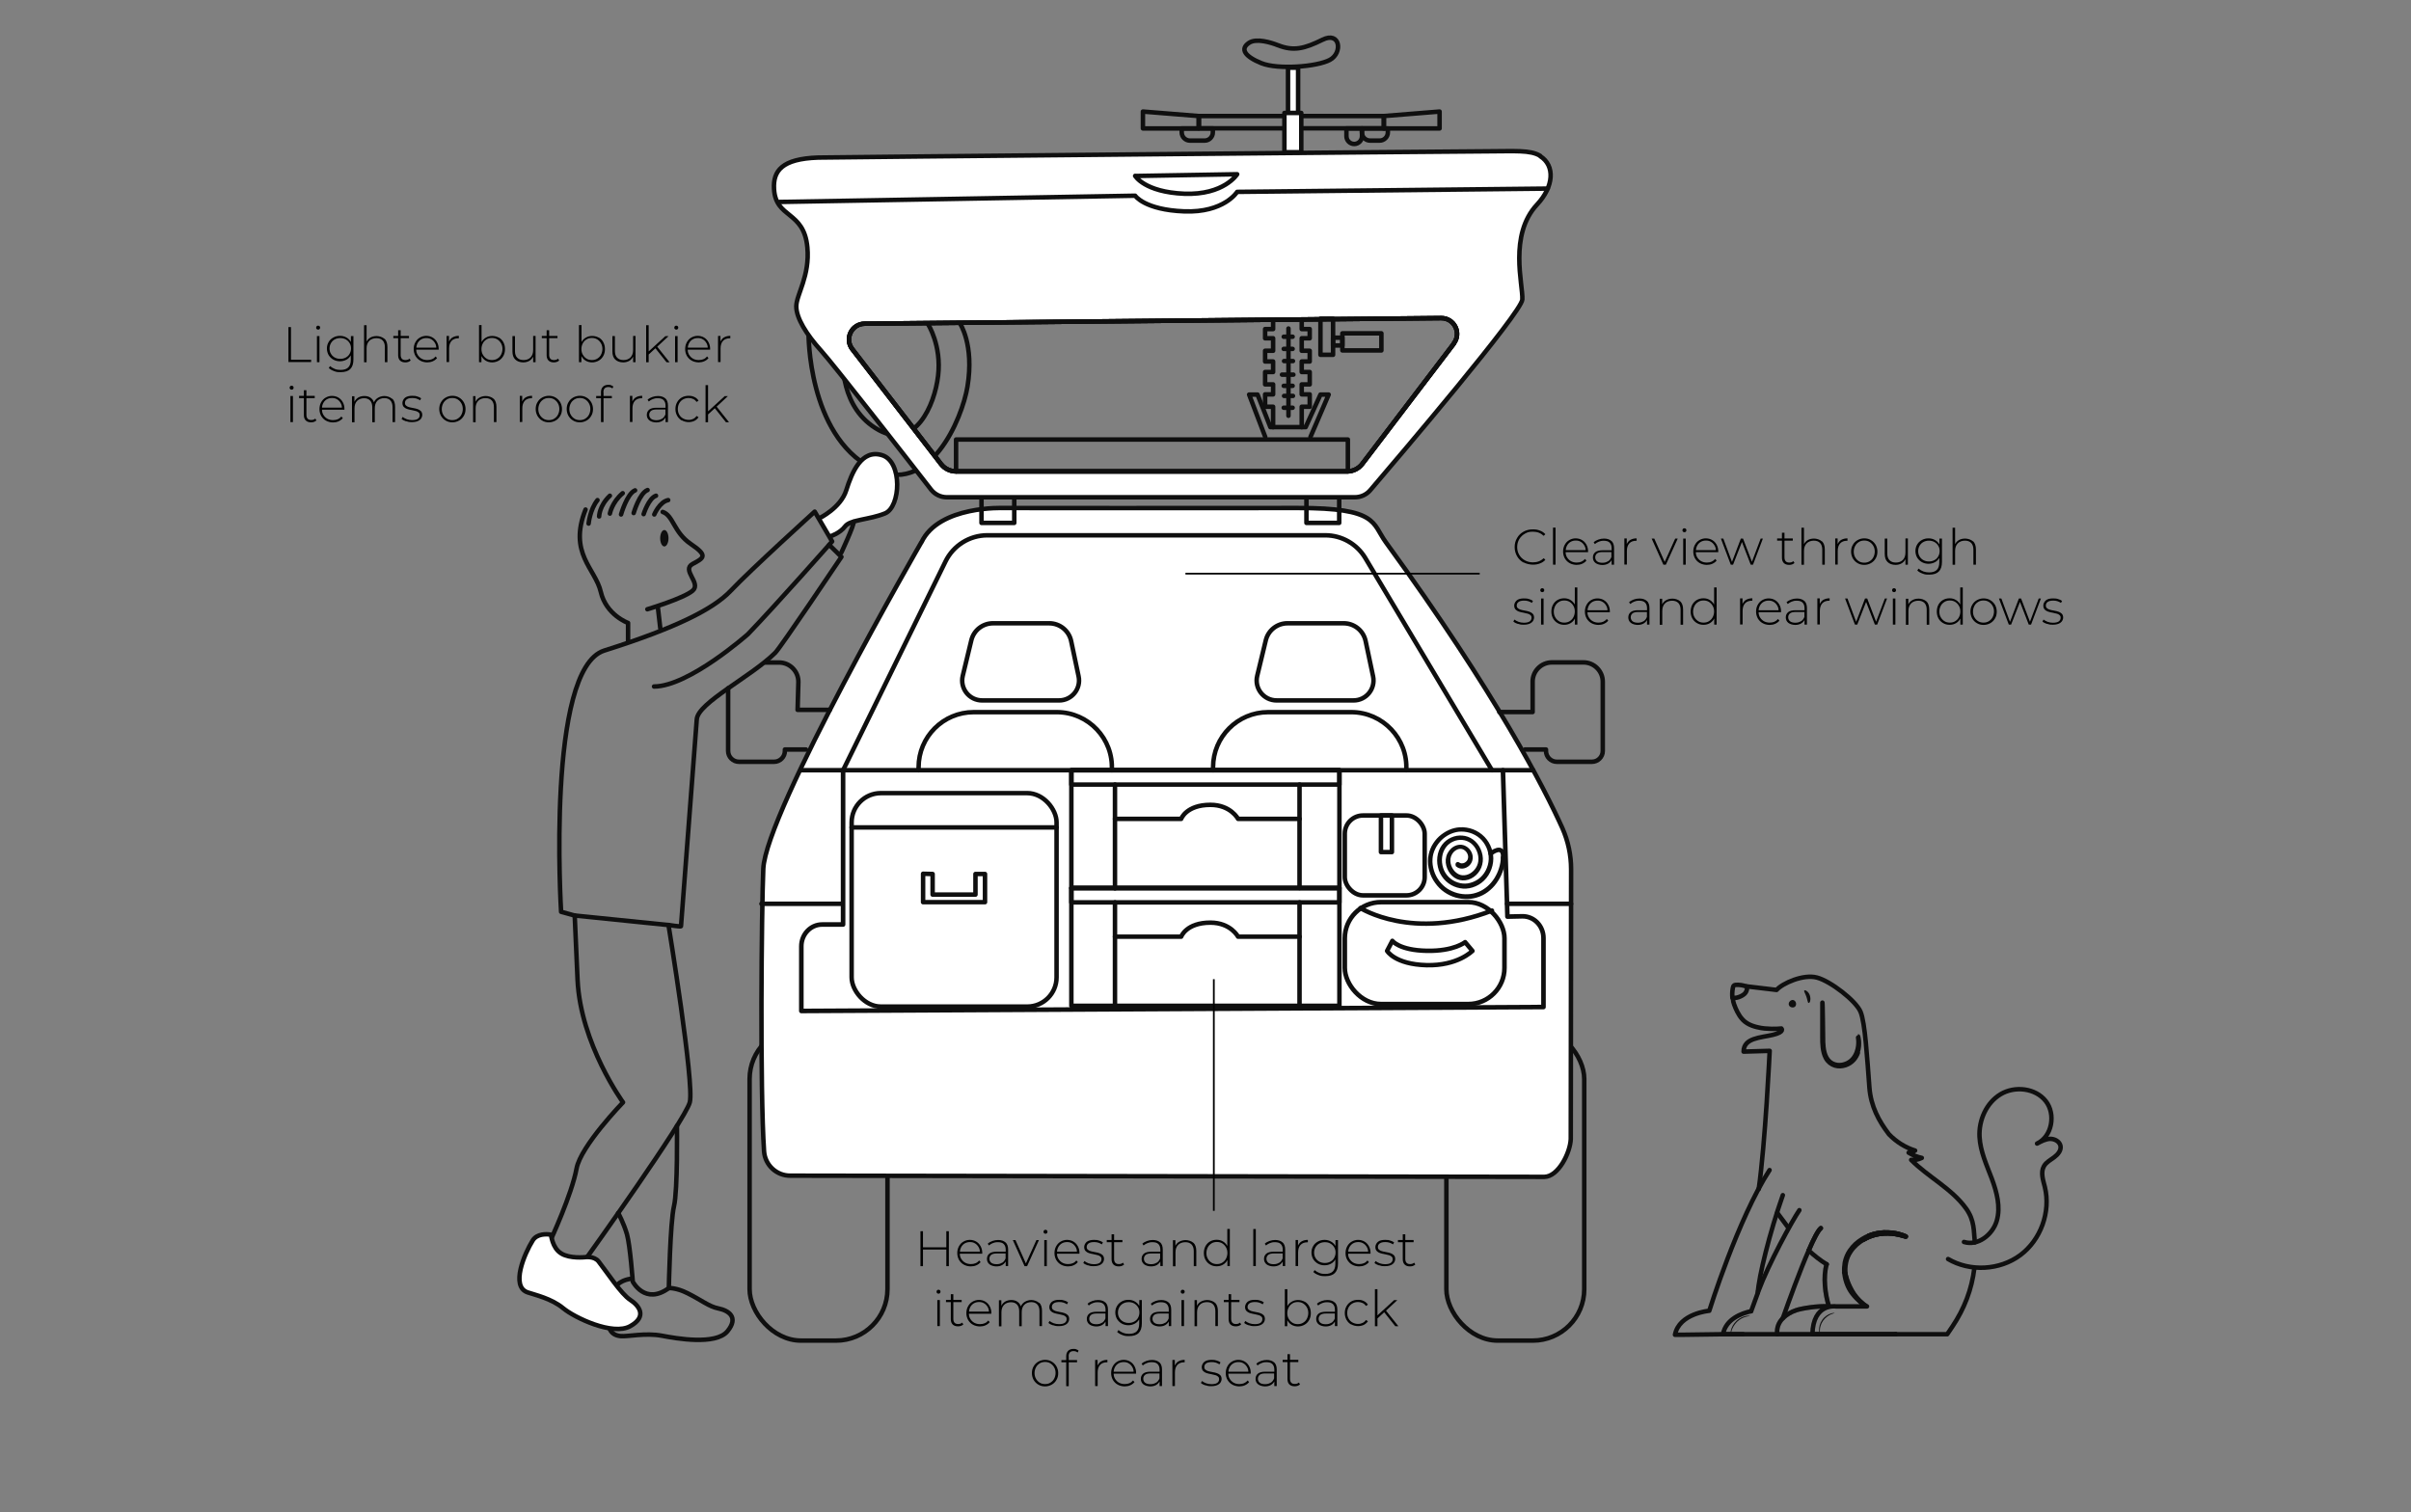 <?xml version="1.0" encoding="UTF-8"?>
<svg id="Layer_1" xmlns="http://www.w3.org/2000/svg" version="1.1" viewBox="0 0 2200 1380">
  <rect x="0" y="0" width="2200" height="1380" fill="#808080" stroke="none"/>
  <!-- Generator: Adobe Illustrator 29.0.0, SVG Export Plug-In . SVG Version: 2.1.0 Build 186)  -->
  <defs>
    <style>
      .st0, .st1, .st2, .st3, .st4 {
        fill: none;
      }

      .st1 {
        stroke-width: 4.2px;
      }

      .st1, .st2, .st3, .st5 {
        stroke-linecap: round;
        stroke-linejoin: round;
      }

      .st1, .st2, .st3, .st5, .st6 {
        stroke: #0f0f0f;
      }

      .st2, .st5 {
        stroke-width: 4.1px;
      }

      .st3 {
        stroke-width: 4.2px;
      }

      .st5 {
        fill: #fff;
      }

      .st6 {
        stroke-width: 3.1px;
      }

      .st6, .st4 {
        stroke-miterlimit: 10;
      }

      .st4 {
        stroke: #000;
        stroke-width: 1.6px;
      }

      .st7 {
        opacity: .3;
      }

      .st8 {
        fill: #0f0f0f;
      }
    </style>
  </defs>
  <rect class="st2" x="684" y="937.8" width="125.8" height="285.6" rx="46.9" ry="46.9"/>
  <rect class="st2" x="1319.8" y="937.8" width="125.8" height="285.6" rx="46.9" ry="46.9"/>
  <path class="st2" d="M737.8,304.2s-.9,92.3,57.6,123c52.8,27.7,82.7-45.6,87.4-74.4,6.4-38.7-7.1-58.1-7.1-58.1"/>
  <path class="st2" d="M769.3,327.9s-3.5,44.9,32.8,64.7c32.7,17.8,50.7-22.2,53.9-49.7,3.3-27.7-9.2-47.1-9.2-47.1"/>
  <path class="st5" d="M747.7,472.9s19.4-9.3,24.5-25.5c5.1-16.2,13.9-37.8,32.7-32s17,47.2,2.7,53.1c-14.3,5.9-31.8,5.6-36.5,11.9s-13.3,9-13.3,9"/>
  <path class="st2" d="M767.7,504.3s12-25.5,11.2-28.2"/>
  <path class="st5" d="M840.7,494.9s-141.9,246-144.2,297.9c-1.6,37-3.1,202.2.7,257.9.9,12.6,11.5,22.4,24.1,22.2l687.9,1.1c12.7-.2,23.6-21.9,24.1-34.5l.3-246.3c0-12.8-2.7-25.5-7.9-37.3-16.1-35.7-59.8-121.8-161.1-261-12.7-17.4-6.9-31.4-80.1-31.3-74.9.2-268.7,0-268.7,0,0,0-59-2.5-75,31.3Z"/>
  <path class="st2" d="M1391.5,684h19.2v1.3c0,5.4,4.4,9.9,9.9,9.9h32c5.4,0,9.9-4.4,9.9-9.9v-63.2c0-9.7-7.9-17.6-17.6-17.6h-28.8c-9.9,0-17.9,8.2-17.6,18.1v27.2s-30.4,0-30.4,0"/>
  <path class="st2" d="M698.3,604.6h12.6c9.9,0,17.9,8.2,17.6,18.1l-.7,25.1h29.4"/>
  <path class="st2" d="M735.4,684h-19.2v1.3c0,5.4-4.4,9.9-9.9,9.9h-32c-5.4,0-9.9-4.4-9.9-9.9v-57.2"/>
  <line class="st2" x1="731.2" y1="702.9" x2="1399" y2="702.9"/>
  <path class="st2" d="M769.3,702.9l93.5-190.6c7.1-14.5,21.9-23.8,38.1-23.8h308.4c15,0,28.8,7.9,36.5,20.7l115.6,193.7"/>
  <path class="st2" d="M838.2,702.9v-2.7c0-27.8,22.5-50.3,50.3-50.3h75.8c28.8,0,51.8,24.2,50.2,53h0"/>
  <path class="st2" d="M966.4,639.2h-70.2c-11.8,0-20.5-11-17.7-22.5l7.8-32.3c2.2-9.2,10.4-15.6,19.8-15.6h51.3c9.6,0,18,6.7,20,16.2l6.8,32.2c2.4,11.3-6.2,22-17.8,22h0Z"/>
  <path class="st2" d="M1106.9,702.9v-2.7c0-27.8,22.5-50.3,50.3-50.3h75.8c28.8,0,51.8,24.2,50.2,53h0"/>
  <path class="st2" d="M1235.1,639.2h-70.2c-11.8,0-20.5-11-17.7-22.5l7.8-32.3c2.2-9.2,10.4-15.6,19.8-15.6h51.3c9.6,0,18,6.7,20,16.2l6.8,32.2c2.4,11.3-6.2,22-17.8,22h0Z"/>
  <path class="st1" d="M769.3,702.9v140.8h-19.1c-10.5,0-19,8.9-19,19.9v59l677.2-3.6v-62.9c0-11.2-8.7-20.1-19.4-19.9l-13.5.3-4.1-133.6"/>
  <line class="st2" x1="694.8" y1="824.8" x2="767.9" y2="824.8"/>
  <line class="st2" x1="1375.2" y1="824.8" x2="1433.6" y2="824.8"/>
  <rect class="st2" x="777.1" y="723.8" width="187" height="194.8" rx="26.7" ry="26.7"/>
  <line class="st2" x1="777.1" y1="755.1" x2="964.1" y2="755.1"/>
  <polyline class="st2" points="842.3 797.4 851 797.6 851 816.4 890.1 816.4 890.1 797.6 898.8 797.6 898.8 823.3 842.3 823.3 842.3 797.4"/>
  <rect class="st2" x="977.6" y="702.9" width="244.6" height="107.5"/>
  <rect class="st2" x="977.6" y="702.9" width="244.6" height="13.1"/>
  <line class="st2" x1="1017.4" y1="716" x2="1017.4" y2="810.7"/>
  <line class="st2" x1="1185.8" y1="716" x2="1185.8" y2="810.4"/>
  <path class="st2" d="M1017.4,747.3h60.4s4.6-12.8,26.7-12.8c18.5,0,25.2,12.8,25.2,12.8h56.2"/>
  <rect class="st2" x="977.6" y="810.4" width="244.6" height="107.5"/>
  <rect class="st2" x="977.6" y="810.4" width="244.6" height="13.1"/>
  <line class="st2" x1="1017.4" y1="823.5" x2="1017.4" y2="918.2"/>
  <line class="st2" x1="1185.8" y1="823.5" x2="1185.8" y2="917.8"/>
  <path class="st2" d="M1017.4,854.8h60.4s4.6-12.8,26.7-12.8c18.5,0,25.2,12.8,25.2,12.8h56.2"/>
  <rect class="st3" x="1227.1" y="823.3" width="145.7" height="93" rx="33" ry="33"/>
  <path class="st2" d="M1241.4,828.7s47.8,30.4,120,2.3"/>
  <path class="st2" d="M1343.5,867.8s-13.3,13.8-42,13c-28.7-.8-35.8-13-35.8-13l4.8-9.2s6.2,8.6,31.3,9.1,35.1-7.9,35.1-7.9l6.7,8h0Z"/>
  <rect class="st2" x="1227.1" y="744.2" width="72.9" height="72.9" rx="16.6" ry="16.6"/>
  <rect class="st2" x="1260.1" y="744.2" width="10" height="33.4"/>
  <path class="st6" d="M1329.8,789.6c2.3,2,5.4,1.9,8,.5,2.7-1.4,4.5-4.3,4.5-7.6,0-3.6-2.2-7-5.1-8.7-3-1.9-6.6-1.7-9.7,0-3,1.7-5.4,4.8-6.3,8.3-.9,3.3-.5,6.8.8,9.9,1.2,3.1,3.3,5.8,5.9,7.6,2.7,1.9,5.9,2.6,9.1,2.2,3.3-.4,6.3-2,8.8-4.3,2.5-2.3,4.4-5.4,5.2-8.8.9-3.5.7-7.2-.4-10.6-1-3.4-2.9-6.6-5.4-9-2.4-2.4-5.4-4-8.7-4.7-3.2-.6-6.4-.5-9.5.5-3.1,1-6,2.7-8.3,5.1-2.5,2.6-4.2,5.9-5.1,9.5-.9,3.8-.9,7.8,0,11.5.8,3.8,2.6,7.2,5,10.1,2.4,2.8,5.4,5,8.7,6.4,3.3,1.4,6.9,2.1,10.4,1.9,3.8-.2,7.4-1.4,10.7-3.3,3.3-1.9,6.2-4.7,8.4-8.1,2.2-3.4,3.6-7.4,4.1-11.5.5-4,0-8.1-1.4-11.9-1.3-3.7-3.4-7.1-6-9.8-2.8-2.9-6.2-5.1-9.8-6.5-3.7-1.4-7.6-2-11.5-1.8-3.3.2-6.6,1-9.6,2.4-3.1,1.4-5.9,3.3-8.5,5.6-2.5,2.3-4.6,5.1-6.3,8.2-1.6,3.1-2.7,6.5-3.1,10.1-.4,3.9,0,7.9,1,11.6,1.1,3.8,2.8,7.4,5.1,10.5,2.2,3.1,4.9,5.9,8,8,3,2.1,6.4,3.7,9.8,4.7,3.5,1,7.1,1.4,10.6,1.3,3.6-.1,7.1-.9,10.5-2.2,3.3-1.3,6.4-3.2,9.1-5.6,2.7-2.3,5.1-5.1,7-8.2,2-3.1,3.5-6.5,4.6-10,1-3.4,1.6-7,1.7-10.7,0-.7-1.1-.7-1.1,0,0,3.6-.6,7.1-1.7,10.5-1,3.4-2.6,6.6-4.4,9.6-1.9,2.9-4.1,5.6-6.7,7.8-2.6,2.2-5.5,4.1-8.6,5.3-3.2,1.3-6.6,2.1-10,2.2-3.4.2-6.8-.2-10.2-1.1-3.3-.9-6.5-2.3-9.5-4.2-3-2-5.6-4.5-7.8-7.4-2.2-2.9-4-6.3-5.1-9.9-1.1-3.6-1.7-7.4-1.4-11.2.2-3.4,1.1-6.7,2.6-9.7,1.4-3,3.4-5.7,5.6-8,2.3-2.4,5-4.3,7.9-5.8,2.8-1.4,5.9-2.4,9-2.8,3.6-.4,7.3,0,10.8,1,3.6,1.1,7,2.9,9.9,5.5,2.7,2.4,4.9,5.5,6.4,8.9,1.5,3.4,2.3,7.3,2.2,11.1-.1,3.9-1.2,7.8-3,11.2-1.8,3.4-4.3,6.3-7.3,8.4-3,2.1-6.5,3.5-10,4.1-3.4.5-6.8.2-10-.9-3.2-1-6.2-2.8-8.7-5.2-2.5-2.4-4.5-5.5-5.6-9-1.1-3.5-1.5-7.2-1-10.8.5-3.6,1.8-7,4-9.8,1.9-2.5,4.5-4.4,7.3-5.6,2.8-1.2,5.9-1.7,8.9-1.4,3.1.3,6,1.4,8.5,3.3,2.6,2,4.6,4.7,5.9,7.8,1.3,3.1,1.9,6.5,1.5,9.9-.4,3.3-1.8,6.4-4,8.9-2.1,2.4-4.8,4.2-7.8,5-2.9.8-6.1.6-8.8-.9-2.6-1.4-4.8-3.7-6.2-6.5-1.4-2.7-2.1-5.9-1.7-9,.5-3.4,2.3-6.5,4.9-8.4,2.6-1.9,6-2.7,8.9-1.3,2.8,1.3,5.1,4.2,5.4,7.6.1,1.5-.2,3-.9,4.3-.7,1.2-1.7,2.1-2.8,2.8-2.1,1.2-4.9,1.4-6.9-.2-.2-.2-.5-.2-.8,0-.2.2-.2.6,0,.8h0Z"/>
  <path class="st2" d="M1360.2,779s12-9.9,11.5,4"/>
  <rect class="st2" x="895.6" y="453.7" width="29.9" height="23.5"/>
  <rect class="st2" x="1192.1" y="453.7" width="29.9" height="23.5"/>
  <path class="st5" d="M1405.5,142.3c-9.1-5.7-23.4-4.2-49.1-4.2s-601.4,5.4-609.9,5.7c-33,1.1-41.2,12.1-40.2,28.8,1.6,27,27.2,19.4,30.4,53,2.5,26.2-10.1,43.4-10.1,54s9.2,25.6,22.7,40.5c11.5,12.7,80.2,100.8,100.2,126.6,3.5,4.5,8.8,7.1,14.5,7.1h372.3c5.4,0,10.5-2.3,14-6.4,26.3-30.8,138.2-162.2,138.8-174.1.7-13.5-12.6-58.8,13.5-86.7,15.2-16.3,16.6-35.4,2.8-44.1h0ZM1326.6,313.6l-83.6,109.8c-3.3,4.3-8.4,6.8-13.8,6.8h-356.8c-5.4,0-10.5-2.5-13.8-6.8l-80.9-104.8c-7.3-9.4-.6-23.1,11.3-23.2l526-5.1c12-.1,18.8,13.6,11.6,23.1h0Z"/>
  <path class="st2" d="M1326.6,313.6l-83.6,109.8c-3.3,4.3-8.4,6.8-13.8,6.8h-356.8c-5.4,0-10.5-2.5-13.8-6.8l-80.9-104.8c-7.3-9.4-.6-23.1,11.3-23.2l526-5.1c12-.1,18.8,13.6,11.6,23.1h0Z"/>
  <path class="st2" d="M711.2,184.3l324.6-5.7s8.5,12.9,44.8,14.3c36.3,1.4,48.3-17.8,48.3-17.8l283.4-3"/>
  <path class="st2" d="M1035.8,160.5s8.5,14.8,44.8,16.3c36.3,1.4,48.3-17.8,48.3-17.8l-93.1,1.6"/>
  <path class="st2" d="M1326.6,313.6l-83.6,109.8c-3.3,4.3-8.4,6.8-13.8,6.8h-356.8c-5.4,0-10.5-2.5-13.8-6.8l-80.9-104.8c-7.3-9.4-.6-23.1,11.3-23.2l526-5.1c12-.1,18.8,13.6,11.6,23.1h0Z"/>
  <polyline class="st2" points="872.4 430.2 872.4 401.1 1229.9 401.1 1229.9 430.2"/>
  <rect class="st2" x="1094.1" y="105.9" width="168.7" height="11.2"/>
  <polygon class="st2" points="1313.6 117.2 1262.7 117.2 1262.7 105.9 1313.6 101.8 1313.6 117.2"/>
  <polygon class="st2" points="1042.9 117.2 1093.7 117.2 1093.7 105.9 1042.9 101.8 1042.9 117.2"/>
  <rect class="st5" x="1175.3" y="61.8" width="9.2" height="41.4"/>
  <path class="st2" d="M1166.1,41.3c-6.2-2.5-19.7-6.7-26.4-2.2-8.6,5.7-3.5,12.6,11.4,18.6,15,6,50.8,3.3,62.5-3.1,11.7-6.4,9.4-26.4-6.9-18.3-16.4,8.1-26.3,10.6-40.5,5h0Z"/>
  <path class="st2" d="M1078.4,117.2h28.3v3.6c0,4.1-3.3,7.5-7.5,7.5h-13.4c-4.1,0-7.5-3.3-7.5-7.5v-3.6h0Z"/>
  <path class="st2" d="M1242.8,117.2h23.6v3.6c0,4.1-3.3,7.5-7.5,7.5h-8.7c-4.1,0-7.5-3.3-7.5-7.5v-3.6h0Z"/>
  <path class="st2" d="M1228.6,117.2h14.2v7.1c0,3.9-3.2,7.1-7.1,7.1h0c-3.9,0-7.1-3.2-7.1-7.1v-7.1h0Z"/>
  <rect class="st2" x="1204.9" y="290.8" width="11.5" height="33"/>
  <rect class="st2" x="1216.4" y="308.2" width="8.5" height="7.1"/>
  <rect class="st2" x="1224.9" y="304.2" width="35.6" height="15.6"/>
  <polyline class="st2" points="1195.8 398.7 1212.4 360.1 1204.9 360.1 1191.4 389.8 1159.2 389.8 1147.5 360.1 1139.8 360.1 1154.5 398.7"/>
  <path class="st2" d="M1641.9,1104.4c-6.5,9.5-28.1,48.9-37.4,73.9-.2.5-.4.9-.5,1.4h0c-.1.4-6,16.6-6.1,16.9l5.8-15.9"/>
  <path class="st2" d="M1590.5,1217.6h-18.3l-36.9.5h-6.9c3.8-19.6,31.3-21.9,31.3-21.9,0,0,26.1-83.9,55-128.4"/>
  <path class="st2" d="M1792.1,1133.4c12.6,4,26.2-6.6,29.9-19.3,3.7-12.7,0-26.3-4.6-38.7-4.7-12.4-10.4-24.7-11.1-37.9-.8-15.2,6.2-31.1,19.2-38.9,13-7.8,31.8-5.7,41.2,6.2,9.4,11.9,5.8,32.4-7.9,38.8,3.7-2,7.6-4.1,11.8-4.3,4.2-.1,8.8,2.4,9.6,6.5.7,4.1-2.4,7.8-5.8,10.3-3.3,2.5-7.3,4.5-9.3,8.1-3.3,5.7-.8,12.7.8,19.1,5.5,22.6-3.7,48.2-22.4,62.1-18.7,13.9-45.8,15.4-65.9,3.6"/>
  <path class="st2" d="M1666.8,1153.8c-3.4,11.1-1.4,27.8,2.1,38.4-9.7-.7-25.1,1.8-29.9,3.5-4.5,1.5-8.9,4-12.2,7.3-3.6,3.7-5.8,8.5-5.1,14.6h108.1"/>
  <g class="st7">
    <path class="st2" d="M1666.8,1153.8c-3.4,11.1-1.4,27.8,2.1,38.4-9.7-.7-25.1,1.8-29.9,3.5-4.5,1.5-8.9,4-12.2,7.3-3.6,3.7-5.8,8.5-5.1,14.6h108.1"/>
  </g>
  <path class="st2" d="M1705.1,1127.8c6.4-2.6,12.7-3.3,17.8-3,5.2.2,9.3,1.2,12,2.1,1.4.4,2.4.8,3.1,1.1.7.3,1,.5,1,.5,0,0-1.5-.5-4.3-1.2-2.8-.7-6.8-1.6-11.9-1.7-5.1-.1-11.2.6-17.4,3.2-1.6.7-3.2,1.5-4.8,2.4M1661.5,1120.8c-2.5,2-6.6,9.9-11.1,20.4,4.9,4.5,10.4,8.9,16.4,12.6M1631.4,1119.9l-9.7-13.1,8.3,11.1,1.4,1.9M1802,1133.8c-1.1-10.1,0-19.9-8.1-31.1-13.2-18.2-34.8-28.8-50-44.2,3.3.3,6.7-.3,9.7-1.8-4.2-.9-8.3-2.5-12-4.8,2.1,0,4.2-.7,5.9-1.9-9-2.8-17.2-8-23.8-14.8h0c-9.2-12-16.6-25.5-17.9-42.8-2.1-27.2-3.9-59.1-8.1-69.1-4.2-10-27.3-27.9-39.8-31.2-12.5-3.3-31.5,5.3-36.8,11.3l-27.7-3.3c.2,0,.4.2.7.2.4,1.9-.3,4.2-1.4,5.7-1.1,1.5-2.8,2.5-4.5,3.3-2.2,1-4.6,1.7-6.9,1.2,0,1.1.1,2.4.3,3.6h0c.3,1.1.9,3.3,2.2,6.2.9,2.1,2.1,4.4,3.7,6.9,1.7,2.4,3.8,4.9,6.7,6.6,2.9,1.8,6,2.8,8.8,3.5,2.7.7,5.2,1.1,7.4,1.3.1,0,.2,0,.4,0,8,.8,14.7,0,14.7,0,0,0,3.5,3.1-7.8,5.8-11.3,2.7-26.7,2.7-26.7,15.3l23.8-.7s-4,84.5-10,126.1M1729.8,1217.6h47l4.8-7.1c10.8-16.2,17.6-33.7,20-53.4M1695.3,960.7c-.8,2.2-2,4.5-3.9,6.6-1.9,2.1-4.4,3.8-7.4,4.8-3,1-6.4,1.3-9.7.3-3.3-1-6.3-3.4-8.1-6.6s-2.5-6.7-2.9-10c-.4-3.3-.4-6.6-.4-9.6v-16.2c0-4.5,0-8.2,0-11,0-1.2,0-2.2,0-3,0-.7,0-1,0-1s0,.4.1,1c0,.8,0,1.8.1,3,0,2.7.1,6.4.2,11,0,4.7.1,10.2.2,16.2,0,3.1,0,6.3.4,9.5.4,3.3,1.1,6.6,2.8,9.6,1.7,3,4.4,5.2,7.5,6.1,3.1,1,6.3.7,9.1-.2,2.8-.9,5.3-2.5,7.1-4.5,1.8-2,3-4.2,3.8-6.3,1.6-4.3,1.7-8.1,1.6-10.6-.1-2.6-.5-4-.4-4,0,0,.1.3.3,1,.1.7.3,1.7.5,3,.2,2.6.3,6.5-1.3,10.9h0Z"/>
  <path class="st2" d="M1661.5,1120.8c-2.5,2-6.6,9.9-11.1,20.4"/>
  <path class="st2" d="M1705.1,1127.8c6.4-2.6,12.7-3.3,17.8-3,5.2.2,9.3,1.2,12,2.1,1.4.4,2.4.8,3.1,1.1.7.3,1,.5,1,.5,0,0-1.5-.5-4.3-1.2-2.8-.7-6.8-1.6-11.9-1.7-5.1-.1-11.2.6-17.4,3.2-1.6.7-3.2,1.5-4.8,2.4"/>
  <path class="st2" d="M1729.8,1217.6h-76c.6-28.6,21.4-25.4,21.4-25.4h28.4c-2.3-1.3-4.3-2.9-6.2-4.6-.2-.2-.3-.3-.5-.4-7.6-7.6-11.3-18.1-12.7-23.1h0c-.5-1.8-.7-2.8-.7-2.8-.2,0-.4-.1-.7-.2"/>
  <path class="st2" d="M1626.8,1203c5.8-16.4,15.5-43.2,23.6-61.8"/>
  <path class="st2" d="M1597.8,1196.6c-8.3,1.8-23,7-25.6,21h49.5"/>
  <path class="st2" d="M1593.4,900.2c-3-1.1-6.1-1.6-9.3-1.4-.4,0-.8,0-1.2.2h0c-.1,0-.2,0-.4.2,0,0-.1,0-.2.1-.7.5-1,1.4-1.1,2.3-.6,3-.7,6-.4,9.1,0,0,.2,0,.2,0"/>
  <path class="st2" d="M1604,1179.7c0-4.3,0,0,0,0,.8-14.4,10.8-54.9,22.8-89"/>
  <path class="st8" d="M1660.6,1217.6c.2,0-.1-1.5,0-3.9.1-2.3.9-5.6,3-8.5,2.1-2.9,4.9-4.7,7-5.7,2.2-.9,3.7-1.2,3.6-1.3,0-.1-1.6-.2-3.9.6-2.3.8-5.4,2.6-7.6,5.8-2.2,3.2-2.9,6.7-2.8,9.1,0,2.5.6,3.9.8,3.9h0Z"/>
  <path class="st2" d="M1739,1128.5c0,0-1.5-.5-4.3-1.2-2.8-.7-6.8-1.6-11.9-1.7-5.1-.1-11.2.6-17.4,3.2-1.6.7-3.2,1.5-4.8,2.4-4.5,2.6-8.8,6.2-11.9,10.9-2.2,3.2-3.6,6.7-4.3,10.3-.7,3.5-.8,7.1-.4,10.4,0,.4.1.8.2,1.1h0c1,6.2,3.3,11.5,6,15.4,2.4,3.4,4.8,5.9,6.7,7.8.2.1.3.3.5.4.3.3.6.5.8.8,1,.9,1.7,1.7,2.4,2.3.5.5.8.8.8.8,0,0-.4-.2-.9-.7-.6-.5-1.4-1.2-2.5-2.1-2.1-1.9-5.3-4.7-8.4-8.9-3.1-4.2-5.6-10-6.5-16.8,0-.7-.2-1.3-.2-2-.2-2.8,0-5.8.5-8.8.8-3.7,2.2-7.4,4.5-10.7,3.1-4.6,7.1-8.1,11.4-10.7,1.9-1.2,3.9-2.2,5.9-3,6.4-2.6,12.7-3.3,17.8-3,5.2.2,9.3,1.2,12,2.1,1.4.4,2.4.8,3.1,1.1.7.3,1,.5,1,.5h0Z"/>
  <path class="st8" d="M1579.1,1217.6c.2,0,.3-1.5,1.1-3.7.8-2.2,2.3-5.2,4.9-7.7,2.6-2.5,5.7-3.9,8-4.5,2.3-.7,3.8-.7,3.8-.9,0-.1-1.5-.3-4,.2-2.4.5-5.7,1.8-8.5,4.5-2.8,2.7-4.3,5.9-4.9,8.3-.6,2.4-.5,4-.3,4h0Z"/>
  <path class="st8" d="M1636.5,912.7c2.3.6,3.2,4,1.6,5.8-1.7,1.7-5.1.9-5.8-1.4-.7-2.3,1.6-4.9,4-4.5"/>
  <path class="st8" d="M1651.8,913.5c-.4,1.3-1,1.9-1.5,1.8-.9-.3-1-2.9-2-5.7-.9-2.8-2.5-4.9-1.9-5.7.3-.4,1.2-.2,2.2.5,1.1.7,2.3,2.2,2.9,4.1.6,1.9.6,3.8.2,5h0Z"/>
  <path class="st2" d="M502.3,1132s19.4-41.8,23.8-65.6c3.8-20.6,42.4-60.4,42.4-60.4,0,0-38.8-53.3-41.5-111.9l-2.6-58.6,85.6,8.7s23.8,145.2,19.4,161.8c-4.4,16.6-93.5,141-93.5,141,0,0-22.9,15.9-33.5-15Z"/>
  <path class="st2" d="M574.9,1167.1s-12.4,1.6-14.2,10.4c-1.8,8.9-14.8,39.7,5.4,41.8,6.6.7,22.7-3.2,38-.3,12.5,2.4,49,8.9,59.7-4.1,10.7-13,.7-19-8.2-20.8-8.9-1.8-15.3-7.5-28.4-14-10.2-5.1-16.9-4.6-16.9-4.6"/>
  <path class="st2" d="M564.1,1107s5,9.1,8,19.4c2.9,10.3,5.3,43.2,5.3,43.2,0,0,11.2,21.8,32.9,5.9,0,0,1.2-60,4.7-74.7,3.5-14.7,2.7-73.3,2.7-73.3"/>
  <path class="st5" d="M502.4,1126.7c-3.9-.6-12.4-.9-16.3,5.3-7.5,12-20.4,42-4.7,47.4,6.7,2.3,21.8,5.6,32.4,14.4,10.6,8.8,45.3,25.3,61.2,16.5s8.2-18.8,0-24.1-21.3-25.4-28.8-35c-4.1-5.2-12.5-3.9-12.5-3.9,0,0-13.8,1.5-21.6-3.4-8.5-5.2-8.9-17-9.6-17.1h0Z"/>
  <path class="st2" d="M524.4,835.5l-12.4-3.4s-13.8-221.6,39.4-238.4c66.8-21.1,99.7-38.2,115.2-54.4,19-20,76.8-72.4,76.8-72.4l15.9,27.2s-51,57.8-76.8,84.6c0,0-53.9,47.8-85.7,47.8"/>
  <path class="st2" d="M756.6,497.2l11.2,11s-55.5,82.7-60.4,87.5c-22,21.9-70.4,45.5-71.6,60.7-1.2,15.2-14.4,188-14.4,188.8s-11.5-1.1-11.5-1.1"/>
  <path class="st2" d="M573.1,584.9v-16.4s-20-7.2-24.9-28.4c-4.9-21.2-29.8-35.2-13.9-75.1"/>
  <line class="st2" x1="602.5" y1="573.3" x2="600.3" y2="554.3"/>
  <path class="st2" d="M590.7,556s33.4-10,41.4-17-10.6-18.8,0-24.4c10.6-5.6,13.8-7.6-1.8-18.2s-15.9-26-25.6-29.2"/>
  <ellipse class="st8" cx="606.2" cy="491.2" rx="3.8" ry="7.5"/>
  <path class="st2" d="M537.1,477.8s1.2-12.7,8.1-21.4"/>
  <path class="st2" d="M546.7,471.3s0-9.5,9.8-18.9"/>
  <path class="st2" d="M556.5,468.7s2-10.5,11.7-18.6"/>
  <path class="st2" d="M566.7,469.5s5.4-19,12.8-22"/>
  <path class="st2" d="M578.2,468.2s5.3-18.2,12.7-21"/>
  <path class="st2" d="M587.3,469.2s4.6-14.6,11.3-16.8"/>
  <path class="st2" d="M597,469.5s4.9-11.6,12.7-13.1"/>
  <polyline class="st2" points="1161.7 294 1161.7 300.3 1154.4 300.3 1154.4 308.7 1161.7 308.7 1161.7 320.1 1154.4 320.1 1154.4 329.9 1161.7 329.9 1161.7 339.5 1154.4 339.5 1154.4 350.8 1161.7 350.8 1161.7 359.9 1154.4 359.9 1154.4 371.2 1161.7 371.2 1161.7 389.8"/>
  <polyline class="st2" points="1187.8 294 1187.8 300.3 1195.1 300.3 1195.1 308.7 1187.8 308.7 1187.8 320.1 1195.1 320.1 1195.1 329.9 1187.8 329.9 1187.8 339.5 1195.1 339.5 1195.1 350.8 1187.8 350.8 1187.8 359.9 1195.1 359.9 1195.1 371.2 1187.8 371.2 1187.8 389.8"/>
  <line class="st2" x1="1175.7" y1="299.8" x2="1175.7" y2="379.4"/>
  <line class="st2" x1="1169.8" y1="341.9" x2="1180.2" y2="341.9"/>
  <line class="st2" x1="1171.4" y1="307.3" x2="1179.5" y2="307.3"/>
  <line class="st2" x1="1171.7" y1="329.5" x2="1179.8" y2="329.5"/>
  <line class="st2" x1="1171.4" y1="352.1" x2="1179.5" y2="352.1"/>
  <line class="st2" x1="1171.7" y1="361.3" x2="1179.8" y2="361.3"/>
  <line class="st2" x1="1171.4" y1="372.1" x2="1179.5" y2="372.1"/>
  <line class="st2" x1="1171.4" y1="318.4" x2="1179.5" y2="318.4"/>
  <rect class="st5" x="1172" y="103.1" width="15.4" height="35.8"/>
  <rect class="st0" x="826.4" y="1121.6" width="474.2" height="238.4"/>
  <path d="M865.8,1123.6v31.9h-2.3v-15.2h-21.3v15.2h-2.3v-31.9h2.3v14.7h21.3v-14.7h2.3Z"/>
  <path d="M896.3,1144.1h-20.5c0,1.9.5,3.5,1.4,4.9.9,1.4,2.1,2.6,3.6,3.4s3.2,1.2,5.1,1.2,3-.3,4.3-.8,2.4-1.4,3.3-2.5l1.3,1.5c-1,1.2-2.3,2.2-3.9,2.9-1.6.7-3.3,1-5.1,1s-4.5-.5-6.3-1.6c-1.9-1-3.3-2.5-4.4-4.3-1-1.8-1.6-3.9-1.6-6.2s.5-4.4,1.5-6.2c1-1.8,2.3-3.3,4.1-4.3,1.7-1,3.7-1.6,5.8-1.6s4.1.5,5.8,1.5c1.7,1,3.1,2.4,4.1,4.3,1,1.8,1.5,3.9,1.5,6.2v.6h0ZM880.5,1134.6c-1.3.7-2.4,1.8-3.2,3.1-.8,1.4-1.3,2.9-1.4,4.6h18.2c0-1.7-.5-3.2-1.4-4.6-.8-1.3-1.9-2.4-3.2-3.1-1.3-.8-2.8-1.1-4.5-1.1s-3.2.4-4.5,1.1h0Z"/>
  <path d="M917.5,1133.7c1.6,1.5,2.4,3.7,2.4,6.6v15.1h-2.2v-4.2c-.8,1.4-1.9,2.5-3.3,3.3s-3.2,1.2-5.2,1.2-4.7-.6-6.3-1.9c-1.5-1.2-2.3-2.9-2.3-4.9s.7-3.6,2.1-4.8c1.4-1.2,3.7-1.8,6.8-1.8h8.2v-1.9c0-2.2-.6-3.9-1.8-5.1-1.2-1.2-3-1.7-5.3-1.7s-3.1.3-4.5.8c-1.4.5-2.7,1.3-3.7,2.2l-1.1-1.6c1.2-1.1,2.6-1.9,4.3-2.5,1.7-.6,3.4-.9,5.2-.9,2.9,0,5.2.8,6.8,2.3h0ZM914.5,1152.4c1.4-.9,2.4-2.2,3.1-4v-4.5h-8.1c-2.3,0-4,.4-5.1,1.3-1,.9-1.6,2-1.6,3.5s.6,2.8,1.7,3.7c1.2.9,2.8,1.3,4.9,1.3s3.7-.5,5-1.4h0Z"/>
  <path d="M948,1131.7l-10.8,23.8h-2.3l-10.7-23.8h2.4l9.5,21.3,9.6-21.3h2.3,0Z"/>
  <path d="M952.7,1125.4c-.4-.3-.5-.8-.5-1.3s.2-1,.5-1.3c.4-.4.8-.5,1.3-.5s1,.2,1.3.5c.4.3.5.8.5,1.3s-.2,1-.5,1.3c-.4.4-.8.5-1.3.5s-1-.2-1.3-.5ZM952.9,1131.7h2.3v23.8h-2.3v-23.8Z"/>
  <path d="M985,1144.1h-20.5c0,1.9.5,3.5,1.4,4.9.9,1.4,2.1,2.6,3.6,3.4s3.2,1.2,5.1,1.2,3-.3,4.3-.8,2.4-1.4,3.3-2.5l1.3,1.5c-1,1.2-2.3,2.2-3.9,2.9-1.6.7-3.3,1-5.1,1s-4.5-.5-6.3-1.6c-1.9-1-3.3-2.5-4.4-4.3-1-1.8-1.6-3.9-1.6-6.2s.5-4.4,1.5-6.2c1-1.8,2.3-3.3,4.1-4.3,1.7-1,3.7-1.6,5.8-1.6s4.1.5,5.8,1.5c1.7,1,3.1,2.4,4.1,4.3,1,1.8,1.5,3.9,1.5,6.2v.6h0ZM969.1,1134.6c-1.3.7-2.4,1.8-3.2,3.1-.8,1.4-1.3,2.9-1.4,4.6h18.2c0-1.7-.5-3.2-1.4-4.6-.8-1.3-1.9-2.4-3.2-3.1-1.3-.8-2.8-1.1-4.5-1.1s-3.2.4-4.5,1.1Z"/>
  <path d="M992.6,1154.8c-1.7-.6-3.1-1.3-4.1-2.2l1-1.8c1,.8,2.2,1.5,3.8,2.1,1.5.5,3.1.8,4.8.8,2.4,0,4.2-.4,5.3-1.2,1.1-.8,1.7-1.9,1.7-3.3s-.3-1.8-.9-2.4c-.6-.6-1.4-1-2.3-1.3-.9-.3-2.2-.6-3.8-.9-1.9-.3-3.4-.7-4.6-1.1-1.2-.4-2.1-1-3-1.9-.8-.9-1.2-2.1-1.2-3.6s.8-3.4,2.3-4.7c1.6-1.2,3.8-1.8,6.7-1.8s3,.2,4.5.6c1.5.4,2.7,1,3.6,1.7l-1,1.8c-1-.7-2.1-1.2-3.3-1.6-1.2-.4-2.5-.5-3.8-.5-2.2,0-3.9.4-5,1.2-1.1.8-1.7,1.9-1.7,3.2s.3,1.9,1,2.5c.6.6,1.4,1,2.3,1.3.9.3,2.2.6,3.9.9,1.9.3,3.4.7,4.5,1.1,1.1.4,2.1,1,2.9,1.8.8.9,1.2,2,1.2,3.5s-.8,3.6-2.5,4.7c-1.6,1.2-4,1.8-6.9,1.8s-3.7-.3-5.5-.9h0Z"/>
  <path d="M1025.7,1154c-.6.5-1.3,1-2.2,1.3-.9.3-1.8.4-2.7.4-2.1,0-3.7-.6-4.8-1.7-1.1-1.1-1.7-2.7-1.7-4.8v-15.6h-4.4v-2h4.4v-5.2h2.3v5.2h7.6v2h-7.6v15.3c0,1.6.4,2.7,1.1,3.5.7.8,1.8,1.2,3.3,1.2s2.7-.4,3.7-1.3l1,1.6Z"/>
  <path d="M1058.6,1133.7c1.6,1.5,2.4,3.7,2.4,6.6v15.1h-2.2v-4.2c-.8,1.4-1.9,2.5-3.3,3.3s-3.2,1.2-5.2,1.2-4.7-.6-6.3-1.9c-1.5-1.2-2.3-2.9-2.3-4.9s.7-3.6,2.1-4.8c1.4-1.2,3.7-1.8,6.8-1.8h8.2v-1.9c0-2.2-.6-3.9-1.8-5.1-1.2-1.2-3-1.7-5.3-1.7s-3.1.3-4.5.8c-1.4.5-2.7,1.3-3.7,2.2l-1.1-1.6c1.2-1.1,2.6-1.9,4.3-2.5,1.7-.6,3.4-.9,5.2-.9,2.9,0,5.2.8,6.8,2.3ZM1055.5,1152.4c1.4-.9,2.4-2.2,3.1-4v-4.5h-8.1c-2.3,0-4,.4-5.1,1.3-1,.9-1.6,2-1.6,3.5s.6,2.8,1.7,3.7c1.2.9,2.8,1.3,4.9,1.3s3.7-.5,5-1.4Z"/>
  <path d="M1089,1134.1c1.7,1.7,2.6,4.2,2.6,7.5v13.9h-2.3v-13.7c0-2.7-.7-4.7-2-6.1-1.4-1.4-3.2-2.1-5.7-2.1s-5,.8-6.6,2.5c-1.6,1.7-2.4,3.9-2.4,6.8v12.7h-2.3v-23.8h2.2v5.2c.8-1.7,2-3,3.7-3.9,1.6-.9,3.6-1.4,5.8-1.4s5.3.9,7.1,2.6Z"/>
  <path d="M1122.2,1121.6v33.8h-2.2v-5.6c-.9,1.9-2.3,3.3-4,4.3-1.7,1-3.6,1.5-5.8,1.5s-4.2-.5-6-1.6c-1.8-1-3.2-2.5-4.2-4.3-1-1.8-1.5-3.9-1.5-6.2s.5-4.4,1.5-6.3c1-1.8,2.4-3.3,4.2-4.3,1.8-1,3.8-1.5,6-1.5s4,.5,5.7,1.5c1.7,1,3,2.4,4,4.2v-15.6h2.3ZM1115.3,1152.3c1.4-.9,2.6-2,3.4-3.6.8-1.5,1.3-3.3,1.3-5.2s-.4-3.7-1.3-5.2c-.8-1.5-2-2.7-3.4-3.6-1.4-.9-3.1-1.3-4.9-1.3s-3.5.4-4.9,1.3c-1.4.9-2.6,2-3.4,3.6-.8,1.5-1.3,3.3-1.3,5.2s.4,3.7,1.3,5.2c.8,1.5,2,2.7,3.4,3.6,1.4.9,3.1,1.3,4.9,1.3s3.5-.4,4.9-1.3Z"/>
  <path d="M1143.6,1121.6h2.3v33.8h-2.3v-33.8Z"/>
  <path d="M1170.3,1133.7c1.6,1.5,2.4,3.7,2.4,6.6v15.1h-2.2v-4.2c-.8,1.4-1.9,2.5-3.3,3.3-1.5.8-3.2,1.2-5.2,1.2s-4.7-.6-6.3-1.9c-1.5-1.2-2.3-2.9-2.3-4.9s.7-3.6,2.1-4.8c1.4-1.2,3.7-1.8,6.8-1.8h8.2v-1.9c0-2.2-.6-3.9-1.8-5.1-1.2-1.2-3-1.7-5.3-1.7s-3.1.3-4.5.8c-1.4.5-2.7,1.3-3.7,2.2l-1.1-1.6c1.2-1.1,2.6-1.9,4.3-2.5,1.7-.6,3.4-.9,5.2-.9,2.9,0,5.2.8,6.8,2.3ZM1167.3,1152.4c1.4-.9,2.4-2.2,3.1-4v-4.5h-8.1c-2.3,0-4,.4-5.1,1.3-1,.9-1.6,2-1.6,3.5s.6,2.8,1.7,3.7c1.2.9,2.8,1.3,4.9,1.3s3.7-.5,5-1.4Z"/>
  <path d="M1187.7,1132.9c1.6-.9,3.4-1.4,5.7-1.4v2.2h-.5c-2.6,0-4.7.8-6.2,2.4-1.5,1.7-2.2,4-2.2,6.9v12.4h-2.3v-23.8h2.2v5.2c.7-1.7,1.9-3.1,3.4-4Z"/>
  <path d="M1220.9,1131.7v21.3c0,4-1,6.9-2.9,8.8s-4.8,2.8-8.7,2.8-4.3-.3-6.2-1c-1.9-.7-3.5-1.6-4.7-2.8l1.2-1.7c1.2,1.1,2.6,1.9,4.3,2.6s3.5.9,5.3.9c3.2,0,5.5-.8,7-2.3,1.5-1.5,2.3-3.8,2.3-7v-4c-1,1.7-2.3,3.1-4.1,4-1.7.9-3.7,1.4-5.8,1.4s-4.2-.5-6-1.5-3.2-2.4-4.3-4.1c-1-1.8-1.6-3.8-1.6-6s.5-4.2,1.6-6c1-1.8,2.5-3.1,4.3-4.1,1.8-1,3.8-1.5,6-1.5s4.2.5,5.9,1.5c1.8,1,3.1,2.3,4.1,4.1v-5.4h2.2ZM1213.9,1151.4c1.5-.8,2.7-1.9,3.5-3.4.8-1.4,1.3-3.1,1.3-4.9s-.4-3.5-1.3-4.9c-.8-1.4-2-2.5-3.5-3.4s-3.2-1.2-5-1.2-3.5.4-5,1.2-2.6,1.9-3.5,3.4c-.8,1.4-1.3,3.1-1.3,4.9s.4,3.5,1.3,4.9c.8,1.4,2,2.6,3.5,3.4s3.1,1.2,5,1.2,3.5-.4,5-1.2Z"/>
  <path d="M1250.6,1144.1h-20.5c0,1.9.5,3.5,1.4,4.9.9,1.4,2.1,2.6,3.6,3.4s3.2,1.2,5.1,1.2,3-.3,4.3-.8,2.4-1.4,3.3-2.5l1.3,1.5c-1,1.2-2.3,2.2-3.9,2.9-1.6.7-3.3,1-5.1,1s-4.5-.5-6.3-1.6c-1.9-1-3.3-2.5-4.4-4.3s-1.6-3.9-1.6-6.2.5-4.4,1.5-6.2c1-1.8,2.3-3.3,4.1-4.3,1.7-1,3.7-1.6,5.8-1.6s4.1.5,5.8,1.5c1.7,1,3.1,2.4,4.1,4.3,1,1.8,1.5,3.9,1.5,6.2v.6ZM1234.8,1134.6c-1.3.7-2.4,1.8-3.2,3.1-.8,1.4-1.3,2.9-1.4,4.6h18.2c0-1.7-.5-3.2-1.4-4.6-.8-1.3-1.9-2.4-3.2-3.1-1.3-.8-2.8-1.1-4.5-1.1s-3.2.4-4.5,1.1Z"/>
  <path d="M1258.3,1154.8c-1.7-.6-3.1-1.3-4.1-2.2l1-1.8c1,.8,2.2,1.5,3.8,2.1,1.5.5,3.1.8,4.8.8,2.4,0,4.2-.4,5.3-1.2,1.1-.8,1.7-1.9,1.7-3.3s-.3-1.8-.9-2.4c-.6-.6-1.4-1-2.3-1.3-.9-.3-2.2-.6-3.8-.9-1.9-.3-3.4-.7-4.6-1.1-1.2-.4-2.1-1-3-1.9-.8-.9-1.2-2.1-1.2-3.6s.8-3.4,2.3-4.7,3.8-1.8,6.7-1.8,3,.2,4.5.6c1.5.4,2.7,1,3.6,1.7l-1,1.8c-1-.7-2.1-1.2-3.3-1.6-1.2-.4-2.5-.5-3.8-.5-2.2,0-3.9.4-5,1.2-1.1.8-1.7,1.9-1.7,3.2s.3,1.9,1,2.5c.6.6,1.4,1,2.3,1.3.9.3,2.2.6,3.9.9,1.9.3,3.4.7,4.5,1.1,1.1.4,2.1,1,2.9,1.8.8.9,1.2,2,1.2,3.5s-.8,3.6-2.5,4.7c-1.6,1.2-4,1.8-6.9,1.8s-3.7-.3-5.5-.9Z"/>
  <path d="M1291.4,1154c-.6.5-1.3,1-2.2,1.3-.9.3-1.8.4-2.7.4-2.1,0-3.7-.6-4.8-1.7-1.1-1.1-1.7-2.7-1.7-4.8v-15.6h-4.4v-2h4.4v-5.2h2.3v5.2h7.6v2h-7.6v15.3c0,1.6.4,2.7,1.1,3.5s1.8,1.2,3.3,1.2,2.7-.4,3.7-1.3l1,1.6Z"/>
  <path d="M855.1,1180.1c-.4-.3-.5-.8-.5-1.3s.2-1,.5-1.3c.4-.4.8-.5,1.3-.5s1,.2,1.3.5c.4.3.5.8.5,1.3s-.2,1-.5,1.3c-.4.4-.8.5-1.3.5s-1-.2-1.3-.5ZM855.3,1186.4h2.3v23.8h-2.3v-23.8Z"/>
  <path d="M879,1208.7c-.6.5-1.3,1-2.2,1.3-.9.3-1.8.4-2.7.4-2.1,0-3.7-.6-4.8-1.7-1.1-1.1-1.7-2.7-1.7-4.8v-15.6h-4.4v-2h4.4v-5.2h2.3v5.2h7.6v2h-7.6v15.3c0,1.6.4,2.7,1.1,3.5.7.8,1.8,1.2,3.3,1.2s2.7-.4,3.7-1.3l1,1.6h0Z"/>
  <path d="M904.6,1198.9h-20.5c0,1.9.5,3.5,1.4,4.9.9,1.4,2.1,2.6,3.6,3.4s3.2,1.2,5.1,1.2,3-.3,4.3-.8,2.4-1.4,3.3-2.5l1.3,1.5c-1,1.2-2.3,2.2-3.9,2.9-1.6.7-3.3,1-5.1,1s-4.5-.5-6.3-1.6c-1.9-1-3.3-2.5-4.4-4.3-1-1.8-1.6-3.9-1.6-6.2s.5-4.4,1.5-6.2c1-1.8,2.3-3.3,4.1-4.3,1.7-1,3.7-1.6,5.8-1.6s4.1.5,5.8,1.5c1.7,1,3.1,2.4,4.1,4.3,1,1.8,1.5,3.9,1.5,6.2v.6h0ZM888.8,1189.3c-1.3.7-2.4,1.8-3.2,3.1-.8,1.4-1.3,2.9-1.4,4.6h18.2c0-1.7-.5-3.2-1.4-4.6-.8-1.3-1.9-2.4-3.2-3.1-1.3-.8-2.8-1.1-4.5-1.1s-3.2.4-4.5,1.1h0Z"/>
  <path d="M948.3,1188.8c1.7,1.7,2.5,4.2,2.5,7.5v13.9h-2.3v-13.7c0-2.7-.7-4.7-2-6.1-1.3-1.4-3.1-2.1-5.5-2.1s-4.8.8-6.4,2.5c-1.6,1.7-2.3,3.9-2.3,6.8v12.7h-2.3v-13.7c0-2.7-.7-4.7-2-6.1-1.3-1.4-3.1-2.1-5.5-2.1s-4.8.8-6.4,2.5c-1.6,1.7-2.3,3.9-2.3,6.8v12.7h-2.3v-23.8h2.2v5.1c.8-1.7,2-3,3.5-3.9,1.6-.9,3.4-1.4,5.6-1.4s4,.5,5.5,1.5c1.5,1,2.6,2.4,3.2,4.3.8-1.8,2-3.2,3.7-4.2,1.7-1,3.7-1.6,5.9-1.6s5.3.9,7,2.6Z"/>
  <path d="M960.8,1209.5c-1.7-.6-3.1-1.3-4.1-2.2l1-1.8c1,.8,2.2,1.5,3.8,2.1,1.5.5,3.1.8,4.8.8,2.4,0,4.2-.4,5.3-1.2,1.1-.8,1.7-1.9,1.7-3.3s-.3-1.8-.9-2.4c-.6-.6-1.4-1-2.3-1.3-.9-.3-2.2-.6-3.8-.9-1.9-.3-3.4-.7-4.6-1.1-1.2-.4-2.1-1-3-1.9-.8-.9-1.2-2.1-1.2-3.6s.8-3.4,2.3-4.7c1.6-1.2,3.8-1.8,6.7-1.8s3,.2,4.5.6c1.5.4,2.7,1,3.6,1.7l-1,1.8c-1-.7-2.1-1.2-3.3-1.6-1.2-.4-2.5-.5-3.8-.5-2.2,0-3.9.4-5,1.2-1.1.8-1.7,1.9-1.7,3.2s.3,1.9,1,2.5c.6.6,1.4,1,2.3,1.3.9.3,2.2.6,3.9.9,1.9.3,3.4.7,4.5,1.1,1.1.4,2.1,1,2.9,1.8.8.9,1.2,2,1.2,3.5s-.8,3.6-2.5,4.7c-1.6,1.2-4,1.8-6.9,1.8s-3.7-.3-5.5-.9h0Z"/>
  <path d="M1008.6,1188.5c1.6,1.5,2.4,3.7,2.4,6.6v15.1h-2.2v-4.2c-.8,1.4-1.9,2.5-3.3,3.3s-3.2,1.2-5.2,1.2-4.7-.6-6.3-1.9c-1.5-1.2-2.3-2.9-2.3-4.9s.7-3.6,2.1-4.8c1.4-1.2,3.7-1.8,6.8-1.8h8.2v-1.9c0-2.2-.6-3.9-1.8-5.1-1.2-1.2-3-1.7-5.3-1.7s-3.1.3-4.5.8c-1.4.5-2.7,1.3-3.7,2.2l-1.1-1.6c1.2-1.1,2.6-1.9,4.3-2.5,1.7-.6,3.4-.9,5.2-.9,2.9,0,5.2.8,6.8,2.3h0ZM1005.6,1207.2c1.4-.9,2.4-2.2,3.1-4v-4.5h-8.1c-2.3,0-4,.4-5.1,1.3-1,.9-1.6,2-1.6,3.5s.6,2.8,1.7,3.7c1.2.9,2.8,1.3,4.9,1.3s3.7-.5,5-1.4h0Z"/>
  <path d="M1041.9,1186.4v21.3c0,4-1,6.9-2.9,8.8-1.9,1.9-4.8,2.8-8.7,2.8s-4.3-.3-6.2-1c-1.9-.7-3.5-1.6-4.7-2.8l1.2-1.7c1.2,1.1,2.6,1.9,4.3,2.6,1.7.6,3.5.9,5.3.9,3.2,0,5.5-.8,7-2.3,1.5-1.5,2.3-3.8,2.3-7v-4c-1,1.7-2.3,3.1-4.1,4s-3.7,1.4-5.8,1.4-4.2-.5-6-1.5c-1.8-1-3.2-2.4-4.3-4.1-1-1.8-1.6-3.8-1.6-6s.5-4.2,1.6-6c1-1.8,2.5-3.1,4.3-4.1,1.8-1,3.8-1.5,6-1.5s4.2.5,5.9,1.5c1.8,1,3.1,2.3,4.1,4.1v-5.4h2.2ZM1034.9,1206.1c1.5-.8,2.7-1.9,3.5-3.4.8-1.4,1.3-3.1,1.3-4.9s-.4-3.5-1.3-4.9c-.8-1.4-2-2.5-3.5-3.4-1.5-.8-3.2-1.2-5-1.2s-3.5.4-5,1.2c-1.5.8-2.6,1.9-3.5,3.4-.8,1.4-1.3,3.1-1.3,4.9s.4,3.5,1.3,4.9c.8,1.4,2,2.6,3.5,3.4,1.5.8,3.1,1.2,5,1.2s3.5-.4,5-1.2Z"/>
  <path d="M1066.3,1188.5c1.6,1.5,2.4,3.7,2.4,6.6v15.1h-2.2v-4.2c-.8,1.4-1.9,2.5-3.3,3.3s-3.2,1.2-5.2,1.2-4.7-.6-6.3-1.9c-1.5-1.2-2.3-2.9-2.3-4.9s.7-3.6,2.1-4.8c1.4-1.2,3.7-1.8,6.8-1.8h8.2v-1.9c0-2.2-.6-3.9-1.8-5.1-1.2-1.2-3-1.7-5.3-1.7s-3.1.3-4.5.8c-1.4.5-2.7,1.3-3.7,2.2l-1.1-1.6c1.2-1.1,2.6-1.9,4.3-2.5,1.7-.6,3.4-.9,5.2-.9,2.9,0,5.2.8,6.8,2.3ZM1063.3,1207.2c1.4-.9,2.4-2.2,3.1-4v-4.5h-8.1c-2.3,0-4,.4-5.1,1.3-1,.9-1.6,2-1.6,3.5s.6,2.8,1.7,3.7c1.2.9,2.8,1.3,4.9,1.3s3.7-.5,5-1.4Z"/>
  <path d="M1077.9,1180.1c-.4-.3-.5-.8-.5-1.3s.2-1,.5-1.3c.4-.4.8-.5,1.3-.5s1,.2,1.3.5c.4.3.5.8.5,1.3s-.2,1-.5,1.3c-.4.4-.8.5-1.3.5s-1-.2-1.3-.5ZM1078.1,1186.4h2.3v23.8h-2.3v-23.8Z"/>
  <path d="M1108.7,1188.8c1.7,1.7,2.6,4.2,2.6,7.5v13.9h-2.3v-13.7c0-2.7-.7-4.7-2-6.1s-3.2-2.1-5.7-2.1-5,.8-6.6,2.5c-1.6,1.7-2.4,3.9-2.4,6.8v12.7h-2.3v-23.8h2.2v5.2c.8-1.7,2-3,3.7-3.9,1.6-.9,3.6-1.4,5.8-1.4s5.3.9,7.1,2.6Z"/>
  <path d="M1132.5,1208.7c-.6.5-1.3,1-2.2,1.3-.9.3-1.8.4-2.7.4-2.1,0-3.7-.6-4.8-1.7-1.1-1.1-1.7-2.7-1.7-4.8v-15.6h-4.4v-2h4.4v-5.2h2.3v5.2h7.6v2h-7.6v15.3c0,1.6.4,2.7,1.1,3.5s1.8,1.2,3.3,1.2,2.7-.4,3.7-1.3l1,1.6Z"/>
  <path d="M1139.4,1209.5c-1.7-.6-3.1-1.3-4.1-2.2l1-1.8c1,.8,2.2,1.5,3.8,2.1,1.5.5,3.1.8,4.8.8,2.4,0,4.2-.4,5.3-1.2,1.1-.8,1.7-1.9,1.7-3.3s-.3-1.8-.9-2.4c-.6-.6-1.4-1-2.3-1.3-.9-.3-2.2-.6-3.8-.9-1.9-.3-3.4-.7-4.6-1.1-1.2-.4-2.1-1-3-1.9-.8-.9-1.2-2.1-1.2-3.6s.8-3.4,2.3-4.7,3.8-1.8,6.7-1.8,3,.2,4.5.6c1.5.4,2.7,1,3.6,1.7l-1,1.8c-1-.7-2.1-1.2-3.3-1.6-1.2-.4-2.5-.5-3.8-.5-2.2,0-3.9.4-5,1.2-1.1.8-1.7,1.9-1.7,3.2s.3,1.9,1,2.5c.6.6,1.4,1,2.3,1.3.9.3,2.2.6,3.9.9,1.9.3,3.4.7,4.5,1.1,1.1.4,2.1,1,2.9,1.8.8.9,1.2,2,1.2,3.5s-.8,3.6-2.5,4.7c-1.6,1.2-4,1.8-6.9,1.8s-3.7-.3-5.5-.9Z"/>
  <path d="M1190.4,1187.8c1.8,1,3.2,2.4,4.2,4.3,1,1.8,1.5,3.9,1.5,6.3s-.5,4.4-1.5,6.2c-1,1.8-2.4,3.3-4.2,4.3-1.8,1-3.8,1.6-6,1.6s-4.1-.5-5.8-1.5c-1.7-1-3-2.4-4-4.3v5.6h-2.2v-33.8h2.3v15.5c.9-1.8,2.3-3.1,4-4.1,1.7-1,3.6-1.5,5.7-1.5s4.2.5,6,1.5ZM1189.1,1207.1c1.5-.9,2.6-2,3.4-3.6s1.3-3.3,1.3-5.2-.4-3.7-1.3-5.2c-.8-1.5-2-2.7-3.4-3.6-1.5-.9-3.1-1.3-4.9-1.3s-3.5.4-4.9,1.3c-1.4.9-2.6,2-3.4,3.6-.8,1.5-1.3,3.3-1.3,5.2s.4,3.7,1.3,5.2c.8,1.5,2,2.7,3.4,3.6,1.4.9,3.1,1.3,4.9,1.3s3.5-.4,4.9-1.3Z"/>
  <path d="M1217.9,1188.5c1.6,1.5,2.4,3.7,2.4,6.6v15.1h-2.2v-4.2c-.8,1.4-1.9,2.5-3.3,3.3-1.5.8-3.2,1.2-5.2,1.2s-4.7-.6-6.3-1.9c-1.5-1.2-2.3-2.9-2.3-4.9s.7-3.6,2.1-4.8c1.4-1.2,3.7-1.8,6.8-1.8h8.2v-1.9c0-2.2-.6-3.9-1.8-5.1-1.2-1.2-3-1.7-5.3-1.7s-3.1.3-4.5.8c-1.4.5-2.7,1.3-3.7,2.2l-1.1-1.6c1.2-1.1,2.6-1.9,4.3-2.5,1.7-.6,3.4-.9,5.2-.9,2.9,0,5.2.8,6.8,2.3ZM1214.9,1207.2c1.4-.9,2.4-2.2,3.1-4v-4.5h-8.1c-2.3,0-4,.4-5.1,1.3-1,.9-1.6,2-1.6,3.5s.6,2.8,1.7,3.7c1.2.9,2.8,1.3,4.9,1.3s3.7-.5,5-1.4Z"/>
  <path d="M1233,1208.8c-1.8-1-3.3-2.5-4.3-4.3-1-1.8-1.6-3.9-1.6-6.2s.5-4.4,1.6-6.3c1-1.8,2.5-3.3,4.3-4.3,1.8-1,3.9-1.5,6.2-1.5s3.7.4,5.2,1.1,2.8,1.8,3.8,3.3l-1.7,1.2c-.9-1.2-1.9-2.1-3.2-2.7-1.3-.6-2.7-.9-4.2-.9s-3.5.4-5,1.3c-1.5.8-2.6,2-3.5,3.5-.8,1.5-1.3,3.3-1.3,5.2s.4,3.7,1.3,5.2c.8,1.5,2,2.7,3.5,3.5,1.5.8,3.1,1.3,5,1.3s2.9-.3,4.2-.9c1.3-.6,2.3-1.5,3.2-2.7l1.7,1.2c-1,1.4-2.2,2.5-3.8,3.3-1.6.7-3.3,1.1-5.2,1.1s-4.4-.5-6.2-1.6Z"/>
  <path d="M1263.1,1197.5l-6.2,5.7v7.1h-2.3v-33.8h2.3v23.9l15.2-13.9h2.9l-10.3,9.6,11.3,14.2h-2.8l-10.1-12.7Z"/>
  <path d="M947.5,1263.6c-1.8-1-3.2-2.5-4.3-4.3-1-1.8-1.6-3.9-1.6-6.2s.5-4.4,1.6-6.2c1-1.8,2.5-3.3,4.3-4.3,1.8-1,3.8-1.6,6.1-1.6s4.3.5,6.1,1.6c1.8,1,3.2,2.5,4.3,4.3,1,1.8,1.6,3.9,1.6,6.2s-.5,4.4-1.6,6.2c-1,1.8-2.5,3.3-4.3,4.3-1.8,1-3.8,1.6-6.1,1.6s-4.3-.5-6.1-1.6ZM958.5,1261.8c1.4-.9,2.6-2,3.4-3.6.8-1.5,1.3-3.3,1.3-5.2s-.4-3.7-1.3-5.2c-.8-1.5-2-2.7-3.4-3.6-1.4-.9-3.1-1.3-4.9-1.3s-3.5.4-4.9,1.3c-1.4.9-2.6,2-3.4,3.6-.8,1.5-1.3,3.3-1.3,5.2s.4,3.7,1.3,5.2c.8,1.5,2,2.7,3.4,3.6,1.4.9,3.1,1.3,4.9,1.3s3.5-.4,4.9-1.3Z"/>
  <path d="M975.2,1237.7v3.5h7.6v2h-7.6v21.8h-2.3v-21.8h-4.4v-2h4.4v-3.6c0-2,.6-3.6,1.7-4.8,1.2-1.2,2.8-1.8,4.9-1.8s1.8.1,2.6.4c.8.3,1.5.6,2.1,1.2l-.9,1.7c-1-.9-2.2-1.3-3.7-1.3-3,0-4.5,1.6-4.5,4.8h0Z"/>
  <path d="M1004.8,1242.4c1.6-.9,3.4-1.4,5.7-1.4v2.2h-.5c-2.6,0-4.7.8-6.2,2.4-1.5,1.7-2.2,4-2.2,6.9v12.4h-2.3v-23.8h2.2v5.2c.7-1.7,1.9-3.1,3.4-4h0Z"/>
  <path d="M1036.7,1253.6h-20.5c0,1.9.5,3.5,1.4,4.9.9,1.4,2.1,2.6,3.6,3.4s3.2,1.2,5.1,1.2,3-.3,4.3-.8,2.4-1.4,3.3-2.5l1.3,1.5c-1,1.2-2.3,2.2-3.9,2.9-1.6.7-3.3,1-5.1,1s-4.5-.5-6.3-1.6c-1.9-1-3.3-2.5-4.4-4.3-1-1.8-1.6-3.9-1.6-6.2s.5-4.4,1.5-6.2c1-1.8,2.3-3.3,4.1-4.3,1.7-1,3.7-1.6,5.8-1.6s4.1.5,5.8,1.5c1.7,1,3.1,2.4,4.1,4.3,1,1.8,1.5,3.9,1.5,6.2v.6h0ZM1020.8,1244.1c-1.3.7-2.4,1.8-3.2,3.1-.8,1.4-1.3,2.9-1.4,4.6h18.2c0-1.7-.5-3.2-1.4-4.6-.8-1.3-1.9-2.4-3.2-3.1-1.3-.8-2.8-1.1-4.5-1.1s-3.2.4-4.5,1.1Z"/>
  <path d="M1057.9,1243.2c1.6,1.5,2.4,3.7,2.4,6.6v15.1h-2.2v-4.2c-.8,1.4-1.9,2.5-3.3,3.3s-3.2,1.2-5.2,1.2-4.7-.6-6.3-1.9c-1.5-1.2-2.3-2.9-2.3-4.9s.7-3.6,2.1-4.8c1.4-1.2,3.7-1.8,6.8-1.8h8.2v-1.9c0-2.2-.6-3.9-1.8-5.1-1.2-1.2-3-1.7-5.3-1.7s-3.1.3-4.5.8c-1.4.5-2.7,1.3-3.7,2.2l-1.1-1.6c1.2-1.1,2.6-1.9,4.3-2.5,1.7-.6,3.4-.9,5.2-.9,2.9,0,5.2.8,6.8,2.3ZM1054.9,1261.9c1.4-.9,2.4-2.2,3.1-4v-4.5h-8.1c-2.3,0-4,.4-5.1,1.3-1,.9-1.6,2-1.6,3.5s.6,2.8,1.7,3.7c1.2.9,2.8,1.3,4.9,1.3s3.7-.5,5-1.4Z"/>
  <path d="M1075.3,1242.4c1.6-.9,3.4-1.4,5.7-1.4v2.2h-.5c-2.6,0-4.7.8-6.2,2.4-1.5,1.7-2.2,4-2.2,6.9v12.4h-2.3v-23.8h2.2v5.2c.7-1.7,1.9-3.1,3.4-4Z"/>
  <path d="M1099.9,1264.3c-1.7-.6-3.1-1.3-4.1-2.2l1-1.8c1,.8,2.2,1.5,3.8,2.1,1.5.5,3.1.8,4.8.8,2.4,0,4.2-.4,5.3-1.2,1.1-.8,1.7-1.9,1.7-3.3s-.3-1.8-.9-2.4c-.6-.6-1.4-1-2.3-1.3-.9-.3-2.2-.6-3.8-.9-1.9-.3-3.4-.7-4.6-1.1-1.2-.4-2.1-1-3-1.9-.8-.9-1.2-2.1-1.2-3.6s.8-3.4,2.3-4.7c1.6-1.2,3.8-1.8,6.7-1.8s3,.2,4.5.6c1.5.4,2.7,1,3.6,1.7l-1,1.8c-1-.7-2.1-1.2-3.3-1.6-1.2-.4-2.5-.5-3.8-.5-2.2,0-3.9.4-5,1.2-1.1.8-1.7,1.9-1.7,3.2s.3,1.9,1,2.5c.6.6,1.4,1,2.3,1.3.9.3,2.2.6,3.9.9,1.9.3,3.4.7,4.5,1.1,1.1.4,2.1,1,2.9,1.8.8.9,1.2,2,1.2,3.5s-.8,3.6-2.5,4.7c-1.6,1.2-4,1.8-6.9,1.8s-3.7-.3-5.5-.9Z"/>
  <path d="M1141.3,1253.6h-20.5c0,1.9.5,3.5,1.4,4.9.9,1.4,2.1,2.6,3.6,3.4,1.5.8,3.2,1.2,5.1,1.2s3-.3,4.3-.8c1.3-.6,2.4-1.4,3.3-2.5l1.3,1.5c-1,1.2-2.3,2.2-3.9,2.9-1.6.7-3.3,1-5.1,1s-4.5-.5-6.3-1.6c-1.9-1-3.3-2.5-4.4-4.3s-1.6-3.9-1.6-6.2.5-4.4,1.5-6.2c1-1.8,2.3-3.3,4.1-4.3,1.7-1,3.7-1.6,5.8-1.6s4.1.5,5.8,1.5c1.7,1,3.1,2.4,4.1,4.3,1,1.8,1.5,3.9,1.5,6.2v.6ZM1125.5,1244.1c-1.3.7-2.4,1.8-3.2,3.1-.8,1.4-1.3,2.9-1.4,4.6h18.2c0-1.7-.5-3.2-1.4-4.6-.8-1.3-1.9-2.4-3.2-3.1-1.3-.8-2.8-1.1-4.5-1.1s-3.2.4-4.5,1.1Z"/>
  <path d="M1162.6,1243.2c1.6,1.5,2.4,3.7,2.4,6.6v15.1h-2.2v-4.2c-.8,1.4-1.9,2.5-3.3,3.3s-3.2,1.2-5.2,1.2-4.7-.6-6.3-1.9-2.3-2.9-2.3-4.9.7-3.6,2.1-4.8c1.4-1.2,3.7-1.8,6.8-1.8h8.2v-1.9c0-2.2-.6-3.9-1.8-5.1-1.2-1.2-3-1.7-5.3-1.7s-3.1.3-4.5.8c-1.4.5-2.7,1.3-3.7,2.2l-1.1-1.6c1.2-1.1,2.6-1.9,4.3-2.5,1.7-.6,3.4-.9,5.2-.9,2.9,0,5.2.8,6.8,2.3ZM1159.5,1261.9c1.4-.9,2.4-2.2,3.1-4v-4.5h-8.1c-2.3,0-4,.4-5.1,1.3-1,.9-1.6,2-1.6,3.5s.6,2.8,1.7,3.7c1.2.9,2.8,1.3,4.9,1.3s3.7-.5,5-1.4Z"/>
  <path d="M1186.2,1263.4c-.6.5-1.3,1-2.2,1.3-.9.3-1.8.4-2.7.4-2.1,0-3.7-.6-4.8-1.7-1.1-1.1-1.7-2.7-1.7-4.8v-15.6h-4.4v-2h4.4v-5.2h2.3v5.2h7.6v2h-7.6v15.3c0,1.6.4,2.7,1.1,3.5.7.8,1.8,1.2,3.3,1.2s2.7-.4,3.7-1.3l1,1.6Z"/>
  <rect class="st0" x="1379.6" y="481.5" width="511.5" height="168.2"/>
  <path d="M1390.2,513.4c-2.5-1.4-4.5-3.3-5.9-5.8-1.4-2.5-2.2-5.2-2.2-8.3s.7-5.8,2.2-8.3c1.4-2.5,3.4-4.4,5.9-5.8,2.5-1.4,5.3-2.1,8.5-2.1s4.4.4,6.4,1.1,3.6,1.8,5,3.3l-1.5,1.5c-2.6-2.5-5.8-3.8-9.8-3.8s-5.1.6-7.3,1.8c-2.2,1.2-3.9,2.9-5.2,5-1.2,2.1-1.9,4.5-1.9,7.2s.6,5,1.9,7.2c1.2,2.1,3,3.8,5.2,5,2.2,1.2,4.6,1.8,7.3,1.8,4,0,7.2-1.3,9.8-3.8l1.5,1.5c-1.4,1.5-3,2.6-5,3.3-2,.8-4.1,1.1-6.4,1.1s-6-.7-8.5-2.1Z"/>
  <path d="M1417.1,481.5h2.3v33.8h-2.3v-33.8Z"/>
  <path d="M1449.1,503.9h-20.5c0,1.9.5,3.5,1.4,4.9.9,1.4,2.1,2.6,3.6,3.4,1.5.8,3.2,1.2,5.1,1.2s3-.3,4.3-.8c1.3-.6,2.4-1.4,3.3-2.5l1.3,1.5c-1,1.2-2.3,2.2-3.9,2.9-1.6.7-3.3,1-5.1,1s-4.5-.5-6.3-1.6c-1.9-1-3.3-2.5-4.4-4.3-1-1.8-1.6-3.9-1.6-6.2s.5-4.4,1.5-6.2c1-1.8,2.3-3.3,4.1-4.3,1.7-1,3.7-1.6,5.8-1.6s4.1.5,5.8,1.5c1.7,1,3.1,2.4,4.1,4.3,1,1.8,1.5,3.9,1.5,6.2v.6s0,0,0,0ZM1433.3,494.4c-1.3.7-2.4,1.8-3.2,3.1-.8,1.4-1.3,2.9-1.4,4.6h18.2c0-1.7-.5-3.2-1.4-4.6-.8-1.3-1.9-2.4-3.2-3.1-1.3-.8-2.8-1.1-4.5-1.1s-3.2.4-4.5,1.1h0Z"/>
  <path d="M1470.4,493.6c1.6,1.5,2.4,3.7,2.4,6.6v15.1h-2.2v-4.2c-.8,1.4-1.9,2.5-3.3,3.3-1.5.8-3.2,1.2-5.2,1.2s-4.7-.6-6.3-1.9c-1.5-1.2-2.3-2.9-2.3-4.9s.7-3.6,2.1-4.8,3.7-1.8,6.8-1.8h8.2v-1.9c0-2.2-.6-3.9-1.8-5.1-1.2-1.2-3-1.7-5.3-1.7s-3.1.3-4.5.8c-1.4.5-2.7,1.3-3.7,2.2l-1.1-1.6c1.2-1.1,2.6-1.9,4.3-2.5,1.7-.6,3.4-.9,5.2-.9,2.9,0,5.2.8,6.8,2.3h0ZM1467.3,512.3c1.4-.9,2.4-2.2,3.1-4v-4.5h-8.1c-2.3,0-4,.4-5.1,1.3-1,.9-1.6,2-1.6,3.5s.6,2.8,1.7,3.7c1.2.9,2.8,1.3,4.9,1.3s3.7-.5,5-1.4h0Z"/>
  <path d="M1487.7,492.7c1.6-.9,3.4-1.4,5.7-1.4v2.2h-.5c-2.6,0-4.7.8-6.2,2.4-1.5,1.7-2.2,4-2.2,6.9v12.4h-2.3v-23.8h2.2v5.2c.7-1.7,1.9-3.1,3.4-4h0Z"/>
  <path d="M1530.9,491.5l-10.8,23.8h-2.3l-10.7-23.8h2.4l9.5,21.3,9.6-21.3h2.3Z"/>
  <path d="M1535.7,485.2c-.4-.3-.5-.8-.5-1.3s.2-1,.5-1.3c.4-.4.8-.5,1.3-.5s1,.2,1.3.5c.4.4.5.8.5,1.3s-.2,1-.5,1.3c-.4.4-.8.5-1.3.5s-1-.2-1.3-.5ZM1535.9,491.5h2.3v23.8h-2.3v-23.8h0Z"/>
  <path d="M1567.9,503.9h-20.5c0,1.9.5,3.5,1.4,4.9.9,1.4,2.1,2.6,3.6,3.4,1.5.8,3.2,1.2,5.1,1.2s3-.3,4.3-.8c1.3-.6,2.4-1.4,3.3-2.5l1.3,1.5c-1,1.2-2.3,2.2-3.9,2.9-1.6.7-3.3,1-5.1,1s-4.5-.5-6.3-1.6c-1.9-1-3.3-2.5-4.4-4.3-1-1.8-1.6-3.9-1.6-6.2s.5-4.4,1.5-6.2c1-1.8,2.3-3.3,4.1-4.3,1.7-1,3.7-1.6,5.8-1.6s4.1.5,5.8,1.5c1.7,1,3.1,2.4,4.1,4.3,1,1.8,1.5,3.9,1.5,6.2v.6s0,0,0,0ZM1552.1,494.4c-1.3.7-2.4,1.8-3.2,3.1-.8,1.4-1.3,2.9-1.4,4.6h18.2c0-1.7-.5-3.2-1.4-4.6-.8-1.3-1.9-2.4-3.2-3.1-1.3-.8-2.8-1.1-4.5-1.1s-3.2.4-4.5,1.1h0Z"/>
  <path d="M1608.6,491.5l-9,23.8h-2.1l-8-20.7-8.1,20.7h-2.1l-9-23.8h2.2l7.9,21.3,8.1-21.3h2l8.1,21.2,8-21.2h2.1Z"/>
  <path d="M1637.4,513.8c-.6.5-1.3,1-2.2,1.3-.9.3-1.8.4-2.7.4-2.1,0-3.7-.6-4.8-1.7-1.1-1.1-1.7-2.7-1.7-4.8v-15.6h-4.4v-2h4.4v-5.2h2.3v5.2h7.6v2h-7.6v15.3c0,1.6.4,2.7,1.1,3.5.7.8,1.8,1.2,3.3,1.2s2.7-.4,3.7-1.3l1,1.6h0Z"/>
  <path d="M1662.5,493.9c1.7,1.7,2.6,4.2,2.6,7.5v13.9h-2.3v-13.7c0-2.7-.7-4.7-2-6.1-1.4-1.4-3.2-2.1-5.7-2.1s-5,.8-6.6,2.5c-1.6,1.7-2.4,3.9-2.4,6.8v12.7h-2.3v-33.8h2.3v15c.8-1.6,2-2.9,3.6-3.8,1.6-.9,3.5-1.3,5.7-1.3s5.3.9,7.1,2.6h0Z"/>
  <path d="M1680.1,492.7c1.6-.9,3.4-1.4,5.7-1.4v2.2h-.5c-2.6,0-4.7.8-6.2,2.4-1.5,1.7-2.2,4-2.2,6.9v12.4h-2.3v-23.8h2.2v5.2c.7-1.7,1.9-3.1,3.4-4h0Z"/>
  <path d="M1695,513.9c-1.8-1-3.2-2.5-4.3-4.3-1-1.8-1.6-3.9-1.6-6.2s.5-4.4,1.6-6.2c1-1.8,2.5-3.3,4.3-4.3,1.8-1,3.8-1.6,6.1-1.6s4.3.5,6.1,1.6c1.8,1,3.2,2.5,4.3,4.3,1,1.8,1.6,3.9,1.6,6.2s-.5,4.4-1.6,6.2c-1,1.8-2.5,3.3-4.3,4.3-1.8,1-3.8,1.6-6.1,1.6s-4.3-.5-6.1-1.6ZM1706,512.2c1.4-.9,2.6-2,3.4-3.6.8-1.5,1.3-3.3,1.3-5.2s-.4-3.7-1.3-5.2c-.8-1.5-2-2.7-3.4-3.6-1.4-.9-3.1-1.3-4.9-1.3s-3.5.4-4.9,1.3c-1.4.9-2.6,2-3.4,3.6s-1.3,3.3-1.3,5.2.4,3.7,1.3,5.2c.8,1.5,2,2.7,3.4,3.6,1.4.9,3.1,1.3,4.9,1.3s3.5-.4,4.9-1.3Z"/>
  <path d="M1740.9,491.5v23.8h-2.2v-5.1c-.8,1.7-2,3-3.5,3.9-1.6.9-3.4,1.4-5.5,1.4-3.1,0-5.5-.9-7.3-2.6s-2.6-4.2-2.6-7.5v-13.9h2.3v13.7c0,2.7.7,4.7,2.1,6.1,1.4,1.4,3.3,2.1,5.8,2.1s4.8-.8,6.4-2.5c1.6-1.7,2.3-3.9,2.3-6.8v-12.7h2.3Z"/>
  <path d="M1772,491.5v21.3c0,4-1,6.9-2.9,8.8-1.9,1.9-4.8,2.8-8.7,2.8s-4.3-.3-6.2-1-3.5-1.6-4.7-2.8l1.2-1.7c1.2,1.1,2.6,1.9,4.3,2.6,1.7.6,3.5.9,5.3.9,3.2,0,5.5-.8,7-2.3,1.5-1.5,2.3-3.8,2.3-7v-4c-1,1.7-2.3,3.1-4.1,4-1.7.9-3.7,1.4-5.8,1.4s-4.2-.5-6-1.5c-1.8-1-3.2-2.4-4.3-4.1-1-1.8-1.6-3.8-1.6-6s.5-4.2,1.6-6c1-1.8,2.5-3.1,4.3-4.1,1.8-1,3.8-1.5,6-1.5s4.2.5,5.9,1.5c1.8,1,3.1,2.3,4.1,4.1v-5.4h2.2ZM1765.1,511.2c1.5-.8,2.7-1.9,3.5-3.4.8-1.4,1.3-3.1,1.3-4.9s-.4-3.5-1.3-4.9c-.8-1.4-2-2.5-3.5-3.4-1.5-.8-3.2-1.2-5-1.2s-3.5.4-5,1.2c-1.5.8-2.6,1.9-3.5,3.4-.8,1.4-1.3,3.1-1.3,4.9s.4,3.5,1.3,4.9c.8,1.4,2,2.6,3.5,3.4,1.5.8,3.1,1.2,5,1.2s3.5-.4,5-1.2Z"/>
  <path d="M1800.4,493.9c1.7,1.7,2.6,4.2,2.6,7.5v13.9h-2.3v-13.7c0-2.7-.7-4.7-2-6.1-1.4-1.4-3.2-2.1-5.7-2.1s-5,.8-6.6,2.5c-1.6,1.7-2.4,3.9-2.4,6.8v12.7h-2.3v-33.8h2.3v15c.8-1.6,2-2.9,3.6-3.8,1.6-.9,3.5-1.3,5.7-1.3s5.3.9,7.1,2.6h0Z"/>
  <path d="M1385,569.4c-1.7-.6-3.1-1.3-4.1-2.2l1-1.8c1,.8,2.2,1.5,3.8,2.1,1.5.5,3.1.8,4.8.8,2.4,0,4.2-.4,5.3-1.2,1.1-.8,1.7-1.9,1.7-3.3s-.3-1.8-.9-2.4c-.6-.6-1.4-1-2.3-1.3-.9-.3-2.2-.6-3.8-.9-1.9-.3-3.4-.7-4.6-1.1-1.2-.4-2.1-1-3-1.9-.8-.9-1.2-2.1-1.2-3.6s.8-3.4,2.3-4.7,3.8-1.8,6.7-1.8,3,.2,4.5.6c1.5.4,2.7,1,3.6,1.7l-1,1.8c-1-.7-2.1-1.2-3.3-1.6-1.2-.4-2.5-.5-3.8-.5-2.2,0-3.9.4-5,1.2-1.1.8-1.7,1.9-1.7,3.2s.3,1.9,1,2.5c.6.6,1.4,1,2.3,1.3.9.3,2.2.6,3.9.9,1.9.3,3.4.7,4.5,1.1,1.1.4,2.1,1,2.9,1.8.8.9,1.2,2,1.2,3.5s-.8,3.6-2.5,4.7c-1.6,1.2-4,1.8-6.9,1.8s-3.7-.3-5.5-.9h0Z"/>
  <path d="M1406,539.9c-.4-.3-.5-.8-.5-1.3s.2-1,.5-1.3c.4-.4.8-.5,1.3-.5s1,.2,1.3.5c.4.4.5.8.5,1.3s-.2,1-.5,1.3c-.4.4-.8.5-1.3.5s-1-.2-1.3-.5ZM1406.2,546.2h2.3v23.8h-2.3v-23.8Z"/>
  <path d="M1439.3,536.2v33.8h-2.2v-5.6c-.9,1.9-2.3,3.3-4,4.3s-3.6,1.5-5.8,1.5-4.2-.5-6-1.6c-1.8-1-3.2-2.5-4.2-4.3-1-1.8-1.5-3.9-1.5-6.2s.5-4.4,1.5-6.3c1-1.8,2.4-3.3,4.2-4.3,1.8-1,3.8-1.5,6-1.5s4,.5,5.7,1.5c1.7,1,3,2.4,4,4.2v-15.6h2.3ZM1432.3,566.9c1.4-.9,2.6-2,3.4-3.6.8-1.5,1.3-3.3,1.3-5.2s-.4-3.7-1.3-5.2c-.8-1.5-2-2.7-3.4-3.6-1.4-.9-3.1-1.3-4.9-1.3s-3.5.4-4.9,1.3c-1.4.9-2.6,2-3.4,3.6s-1.3,3.3-1.3,5.2.4,3.7,1.3,5.2c.8,1.5,2,2.7,3.4,3.6,1.4.9,3.1,1.3,4.9,1.3s3.5-.4,4.9-1.3Z"/>
  <path d="M1469,558.7h-20.5c0,1.9.5,3.5,1.4,4.9.9,1.4,2.1,2.6,3.6,3.4,1.5.8,3.2,1.2,5.1,1.2s3-.3,4.3-.8c1.3-.6,2.4-1.4,3.3-2.5l1.3,1.5c-1,1.2-2.3,2.2-3.9,2.9-1.6.7-3.3,1-5.1,1s-4.5-.5-6.3-1.6c-1.9-1-3.3-2.5-4.4-4.3-1-1.8-1.6-3.9-1.6-6.2s.5-4.4,1.5-6.2c1-1.8,2.3-3.3,4.1-4.3,1.7-1,3.7-1.6,5.8-1.6s4.1.5,5.8,1.5c1.7,1,3.1,2.4,4.1,4.3,1,1.8,1.5,3.9,1.5,6.2v.6s0,0,0,0ZM1453.2,549.2c-1.3.7-2.4,1.8-3.2,3.1-.8,1.4-1.3,2.9-1.4,4.6h18.2c0-1.7-.5-3.2-1.4-4.6-.8-1.3-1.9-2.4-3.2-3.1-1.3-.8-2.8-1.1-4.5-1.1s-3.2.4-4.5,1.1Z"/>
  <path d="M1502.7,548.3c1.6,1.5,2.4,3.7,2.4,6.6v15.1h-2.2v-4.2c-.8,1.4-1.9,2.5-3.3,3.3-1.5.8-3.2,1.2-5.2,1.2s-4.7-.6-6.3-1.9c-1.5-1.2-2.3-2.9-2.3-4.9s.7-3.6,2.1-4.8,3.7-1.8,6.8-1.8h8.2v-1.9c0-2.2-.6-3.9-1.8-5.1-1.2-1.2-3-1.7-5.3-1.7s-3.1.3-4.5.8c-1.4.5-2.7,1.3-3.7,2.2l-1.1-1.6c1.2-1.1,2.6-1.9,4.3-2.5,1.7-.6,3.4-.9,5.2-.9,2.9,0,5.2.8,6.8,2.3h0ZM1499.7,567c1.4-.9,2.4-2.2,3.1-4v-4.5h-8.1c-2.3,0-4,.4-5.1,1.3-1,.9-1.6,2-1.6,3.5s.6,2.8,1.7,3.7c1.2.9,2.8,1.3,4.9,1.3s3.7-.5,5-1.4h0Z"/>
  <path d="M1533.2,548.7c1.7,1.7,2.6,4.2,2.6,7.5v13.9h-2.3v-13.7c0-2.7-.7-4.7-2-6.1-1.4-1.4-3.2-2.1-5.7-2.1s-5,.8-6.6,2.5c-1.6,1.7-2.4,3.9-2.4,6.8v12.7h-2.3v-23.8h2.2v5.2c.8-1.7,2-3,3.7-3.9,1.6-.9,3.5-1.4,5.8-1.4s5.3.9,7.1,2.6h0Z"/>
  <path d="M1566.4,536.2v33.8h-2.2v-5.6c-.9,1.9-2.3,3.3-4,4.3s-3.6,1.5-5.8,1.5-4.2-.5-6-1.6c-1.8-1-3.2-2.5-4.2-4.3-1-1.8-1.5-3.9-1.5-6.2s.5-4.4,1.5-6.3c1-1.8,2.4-3.3,4.2-4.3,1.8-1,3.8-1.5,6-1.5s4,.5,5.7,1.5c1.7,1,3,2.4,4,4.2v-15.6h2.3ZM1559.4,566.9c1.4-.9,2.6-2,3.4-3.6.8-1.5,1.3-3.3,1.3-5.2s-.4-3.7-1.3-5.2c-.8-1.5-2-2.7-3.4-3.6-1.4-.9-3.1-1.3-4.9-1.3s-3.5.4-4.9,1.3c-1.4.9-2.6,2-3.4,3.6s-1.3,3.3-1.3,5.2.4,3.7,1.3,5.2c.8,1.5,2,2.7,3.4,3.6,1.4.9,3.1,1.3,4.9,1.3s3.5-.4,4.9-1.3Z"/>
  <path d="M1593.3,547.4c1.6-.9,3.4-1.4,5.7-1.4v2.2h-.5c-2.6,0-4.7.8-6.2,2.4-1.5,1.7-2.2,4-2.2,6.9v12.4h-2.3v-23.8h2.2v5.2c.7-1.7,1.9-3.1,3.4-4h0Z"/>
  <path d="M1625.2,558.7h-20.5c0,1.9.5,3.5,1.4,4.9.9,1.4,2.1,2.6,3.6,3.4,1.5.8,3.2,1.2,5.1,1.2s3-.3,4.3-.8c1.3-.6,2.4-1.4,3.3-2.5l1.3,1.5c-1,1.2-2.3,2.2-3.9,2.9-1.6.7-3.3,1-5.1,1s-4.5-.5-6.3-1.6c-1.9-1-3.3-2.5-4.4-4.3-1-1.8-1.6-3.9-1.6-6.2s.5-4.4,1.5-6.2c1-1.8,2.3-3.3,4.1-4.3,1.7-1,3.7-1.6,5.8-1.6s4.1.5,5.8,1.5c1.7,1,3.1,2.4,4.1,4.3,1,1.8,1.5,3.9,1.5,6.2v.6s0,0,0,0ZM1609.3,549.2c-1.3.7-2.4,1.8-3.2,3.1-.8,1.4-1.3,2.9-1.4,4.6h18.2c0-1.7-.5-3.2-1.4-4.6-.8-1.3-1.9-2.4-3.2-3.1-1.3-.8-2.8-1.1-4.5-1.1s-3.2.4-4.5,1.1Z"/>
  <path d="M1646.4,548.3c1.6,1.5,2.4,3.7,2.4,6.6v15.1h-2.2v-4.2c-.8,1.4-1.9,2.5-3.3,3.3-1.5.8-3.2,1.2-5.2,1.2s-4.7-.6-6.3-1.9c-1.5-1.2-2.3-2.9-2.3-4.9s.7-3.6,2.1-4.8,3.7-1.8,6.8-1.8h8.2v-1.9c0-2.2-.6-3.9-1.8-5.1-1.2-1.2-3-1.7-5.3-1.7s-3.1.3-4.5.8c-1.4.5-2.7,1.3-3.7,2.2l-1.1-1.6c1.2-1.1,2.6-1.9,4.3-2.5,1.7-.6,3.4-.9,5.2-.9,2.9,0,5.2.8,6.8,2.3h0ZM1643.4,567c1.4-.9,2.4-2.2,3.1-4v-4.5h-8.1c-2.3,0-4,.4-5.1,1.3-1,.9-1.6,2-1.6,3.5s.6,2.8,1.7,3.7c1.2.9,2.8,1.3,4.9,1.3s3.7-.5,5-1.4h0Z"/>
  <path d="M1663.8,547.4c1.6-.9,3.4-1.4,5.7-1.4v2.2h-.5c-2.6,0-4.7.8-6.2,2.4-1.5,1.7-2.2,4-2.2,6.9v12.4h-2.3v-23.8h2.2v5.2c.7-1.7,1.9-3.1,3.4-4h0Z"/>
  <path d="M1721.9,546.2l-9,23.8h-2.1l-8-20.7-8.1,20.7h-2.1l-9-23.8h2.2l7.9,21.3,8.1-21.3h2l8.1,21.2,8-21.2h2.1Z"/>
  <path d="M1727,539.9c-.4-.3-.5-.8-.5-1.3s.2-1,.5-1.3c.4-.4.8-.5,1.3-.5s1,.2,1.3.5c.4.4.5.8.5,1.3s-.2,1-.5,1.3c-.4.4-.8.5-1.3.5s-1-.2-1.3-.5ZM1727.2,546.2h2.3v23.8h-2.3v-23.8Z"/>
  <path d="M1757.8,548.7c1.7,1.7,2.6,4.2,2.6,7.5v13.9h-2.3v-13.7c0-2.7-.7-4.7-2-6.1-1.4-1.4-3.2-2.1-5.7-2.1s-5,.8-6.6,2.5c-1.6,1.7-2.4,3.9-2.4,6.8v12.7h-2.3v-23.8h2.2v5.2c.8-1.7,2-3,3.7-3.9,1.6-.9,3.5-1.4,5.8-1.4s5.3.9,7.1,2.6h0Z"/>
  <path d="M1791,536.2v33.8h-2.2v-5.6c-.9,1.9-2.3,3.3-4,4.3s-3.6,1.5-5.8,1.5-4.2-.5-6-1.6c-1.8-1-3.2-2.5-4.2-4.3-1-1.8-1.5-3.9-1.5-6.2s.5-4.4,1.5-6.3c1-1.8,2.4-3.3,4.2-4.3,1.8-1,3.8-1.5,6-1.5s4,.5,5.7,1.5c1.7,1,3,2.4,4,4.2v-15.6h2.3ZM1784.1,566.9c1.4-.9,2.6-2,3.4-3.6.8-1.5,1.3-3.3,1.3-5.2s-.4-3.7-1.3-5.2c-.8-1.5-2-2.7-3.4-3.6-1.4-.9-3.1-1.3-4.9-1.3s-3.5.4-4.9,1.3c-1.4.9-2.6,2-3.4,3.6s-1.3,3.3-1.3,5.2.4,3.7,1.3,5.2c.8,1.5,2,2.7,3.4,3.6,1.4.9,3.1,1.3,4.9,1.3s3.5-.4,4.9-1.3Z"/>
  <path d="M1803.9,568.7c-1.8-1-3.2-2.5-4.3-4.3-1-1.8-1.6-3.9-1.6-6.2s.5-4.4,1.6-6.2c1-1.8,2.5-3.3,4.3-4.3,1.8-1,3.8-1.6,6.1-1.6s4.3.5,6.1,1.6c1.8,1,3.2,2.5,4.3,4.3,1,1.8,1.6,3.9,1.6,6.2s-.5,4.4-1.6,6.2c-1,1.8-2.5,3.3-4.3,4.3-1.8,1-3.8,1.6-6.1,1.6s-4.3-.5-6.1-1.6ZM1814.8,566.9c1.4-.9,2.6-2,3.4-3.6.8-1.5,1.3-3.3,1.3-5.2s-.4-3.7-1.3-5.2c-.8-1.5-2-2.7-3.4-3.6-1.4-.9-3.1-1.3-4.9-1.3s-3.5.4-4.9,1.3c-1.4.9-2.6,2-3.4,3.6s-1.3,3.3-1.3,5.2.4,3.7,1.3,5.2c.8,1.5,2,2.7,3.4,3.6,1.4.9,3.1,1.3,4.9,1.3s3.5-.4,4.9-1.3Z"/>
  <path d="M1862.3,546.2l-9,23.8h-2.1l-8-20.7-8.1,20.7h-2.1l-9-23.8h2.2l7.9,21.3,8.1-21.3h2l8.1,21.2,8-21.2h2.1Z"/>
  <path d="M1867.8,569.4c-1.7-.6-3.1-1.3-4.1-2.2l1-1.8c1,.8,2.2,1.5,3.8,2.1s3.1.8,4.8.8c2.4,0,4.2-.4,5.3-1.2,1.1-.8,1.7-1.9,1.7-3.3s-.3-1.8-.9-2.4c-.6-.6-1.4-1-2.3-1.3-.9-.3-2.2-.6-3.8-.9-1.9-.3-3.4-.7-4.6-1.1-1.2-.4-2.1-1-3-1.9-.8-.9-1.2-2.1-1.2-3.6s.8-3.4,2.3-4.7,3.8-1.8,6.7-1.8,3,.2,4.5.6c1.5.4,2.7,1,3.6,1.7l-1,1.8c-1-.7-2.1-1.2-3.3-1.6s-2.5-.5-3.8-.5c-2.2,0-3.9.4-5,1.2-1.1.8-1.7,1.9-1.7,3.2s.3,1.9,1,2.5c.6.6,1.4,1,2.3,1.3.9.3,2.2.6,3.9.9,1.9.3,3.4.7,4.5,1.1,1.1.4,2.1,1,2.9,1.8.8.9,1.2,2,1.2,3.5s-.8,3.6-2.5,4.7c-1.6,1.2-4,1.8-6.9,1.8s-3.7-.3-5.5-.9h0Z"/>
  <line class="st4" x1="1081.7" y1="523.5" x2="1350.2" y2="523.5"/>
  <line class="st4" x1="1107.6" y1="1105" x2="1107.6" y2="893.6"/>
  <rect class="st0" x="225.9" y="296.6" width="474.2" height="238.4"/>
  <path d="M263.2,298.5h2.3v29.8h18.4v2.1h-20.7v-31.9h0Z"/>
  <path d="M289,300.3c-.4-.3-.5-.8-.5-1.3s.2-1,.5-1.3c.4-.4.8-.5,1.3-.5s1,.2,1.3.5c.4.3.5.8.5,1.3s-.2,1-.5,1.3c-.4.4-.8.5-1.3.5s-1-.2-1.3-.5ZM289.2,306.7h2.3v23.8h-2.3v-23.8Z"/>
  <path d="M322.5,306.7v21.3c0,4-1,6.9-2.9,8.8-1.9,1.9-4.8,2.8-8.7,2.8s-4.3-.3-6.2-1c-1.9-.7-3.5-1.6-4.7-2.8l1.2-1.7c1.2,1.1,2.6,1.9,4.3,2.6s3.5.9,5.3.9c3.2,0,5.5-.8,7-2.3,1.5-1.5,2.3-3.8,2.3-7v-4c-1,1.7-2.3,3.1-4.1,4s-3.7,1.4-5.8,1.4-4.2-.5-6-1.5c-1.8-1-3.2-2.4-4.3-4.1-1-1.8-1.6-3.8-1.6-6s.5-4.2,1.6-6c1-1.8,2.5-3.1,4.3-4.1,1.8-1,3.8-1.5,6-1.5s4.2.5,5.9,1.5c1.8,1,3.1,2.3,4.1,4.1v-5.4h2.2,0ZM315.5,326.3c1.5-.8,2.7-1.9,3.5-3.4.8-1.4,1.3-3.1,1.3-4.9s-.4-3.5-1.3-4.9c-.8-1.4-2-2.5-3.5-3.4-1.5-.8-3.2-1.2-5-1.2s-3.5.4-5,1.2c-1.5.8-2.6,1.9-3.5,3.4-.8,1.4-1.3,3.1-1.3,4.9s.4,3.5,1.3,4.9c.8,1.4,2,2.6,3.5,3.4,1.5.8,3.1,1.2,5,1.2s3.5-.4,5-1.2Z"/>
  <path d="M350.9,309.1c1.7,1.7,2.6,4.2,2.6,7.5v13.9h-2.3v-13.7c0-2.7-.7-4.7-2-6.1-1.4-1.4-3.2-2.1-5.7-2.1s-5,.8-6.6,2.5c-1.6,1.7-2.4,3.9-2.4,6.8v12.7h-2.3v-33.8h2.3v15c.8-1.6,2-2.9,3.6-3.8,1.6-.9,3.5-1.3,5.7-1.3s5.3.9,7.1,2.6h0Z"/>
  <path d="M374.7,329c-.6.5-1.3,1-2.2,1.3-.9.3-1.8.4-2.7.4-2.1,0-3.7-.6-4.8-1.7-1.1-1.1-1.7-2.7-1.7-4.8v-15.6h-4.4v-2h4.4v-5.2h2.3v5.2h7.6v2h-7.6v15.3c0,1.6.4,2.7,1.1,3.5.7.8,1.8,1.2,3.3,1.2s2.7-.4,3.7-1.3l1,1.6h0Z"/>
  <path d="M400.3,319.1h-20.5c0,1.9.5,3.5,1.4,4.9.9,1.4,2.1,2.6,3.6,3.4s3.2,1.2,5.1,1.2,3-.3,4.3-.8,2.4-1.4,3.3-2.5l1.3,1.5c-1,1.2-2.3,2.2-3.9,2.9-1.6.7-3.3,1-5.1,1s-4.5-.5-6.3-1.6c-1.9-1-3.3-2.5-4.4-4.3-1-1.8-1.6-3.9-1.6-6.2s.5-4.4,1.5-6.2c1-1.8,2.3-3.3,4.1-4.3,1.7-1,3.7-1.6,5.8-1.6s4.1.5,5.8,1.5c1.7,1,3.1,2.4,4.1,4.3,1,1.8,1.5,3.9,1.5,6.2v.6s0,0,0,0ZM384.5,309.6c-1.3.7-2.4,1.8-3.2,3.1-.8,1.4-1.3,2.9-1.4,4.6h18.2c0-1.7-.5-3.2-1.4-4.6-.8-1.3-1.9-2.4-3.2-3.1-1.3-.8-2.8-1.1-4.5-1.1s-3.2.4-4.5,1.1h0Z"/>
  <path d="M413,307.9c1.6-.9,3.4-1.4,5.7-1.4v2.2h-.5c-2.6,0-4.7.8-6.2,2.4-1.5,1.7-2.2,4-2.2,6.9v12.4h-2.3v-23.8h2.2v5.2c.7-1.7,1.9-3.1,3.4-4h0Z"/>
  <path d="M455.1,308c1.8,1,3.2,2.4,4.2,4.3,1,1.8,1.5,3.9,1.5,6.3s-.5,4.4-1.5,6.2c-1,1.8-2.4,3.3-4.2,4.3-1.8,1-3.8,1.6-6,1.6s-4.1-.5-5.8-1.5c-1.7-1-3-2.4-4-4.3v5.6h-2.2v-33.8h2.3v15.5c.9-1.8,2.3-3.1,4-4.1,1.7-1,3.6-1.5,5.7-1.5s4.2.5,6,1.5h0ZM453.8,327.3c1.5-.9,2.6-2,3.4-3.6.8-1.5,1.3-3.3,1.3-5.2s-.4-3.7-1.3-5.2c-.8-1.5-2-2.7-3.4-3.6-1.5-.9-3.1-1.3-4.9-1.3s-3.5.4-4.9,1.3c-1.4.9-2.6,2-3.4,3.6-.8,1.5-1.3,3.3-1.3,5.2s.4,3.7,1.3,5.2c.8,1.5,2,2.7,3.4,3.6,1.4.9,3.1,1.3,4.9,1.3s3.5-.4,4.9-1.3Z"/>
  <path d="M488.7,306.7v23.8h-2.2v-5.1c-.8,1.7-2,3-3.5,3.9-1.6.9-3.4,1.4-5.5,1.4-3.1,0-5.5-.9-7.3-2.6-1.8-1.7-2.6-4.2-2.6-7.5v-13.9h2.3v13.7c0,2.7.7,4.7,2.1,6.1,1.4,1.4,3.3,2.1,5.8,2.1s4.8-.8,6.4-2.5c1.6-1.7,2.3-3.9,2.3-6.8v-12.7h2.3,0Z"/>
  <path d="M510.2,329c-.6.5-1.3,1-2.2,1.3-.9.3-1.8.4-2.7.4-2.1,0-3.7-.6-4.8-1.7-1.1-1.1-1.7-2.7-1.7-4.8v-15.6h-4.4v-2h4.4v-5.2h2.3v5.2h7.6v2h-7.6v15.3c0,1.6.4,2.7,1.1,3.5.7.8,1.8,1.2,3.3,1.2s2.7-.4,3.7-1.3l1,1.6h0Z"/>
  <path d="M546.3,308c1.8,1,3.2,2.4,4.2,4.3,1,1.8,1.5,3.9,1.5,6.3s-.5,4.4-1.5,6.2c-1,1.8-2.4,3.3-4.2,4.3-1.8,1-3.8,1.6-6,1.6s-4.1-.5-5.8-1.5c-1.7-1-3-2.4-4-4.3v5.6h-2.2v-33.8h2.3v15.5c.9-1.8,2.3-3.1,4-4.1,1.7-1,3.6-1.5,5.7-1.5s4.2.5,6,1.5h0ZM545,327.3c1.5-.9,2.6-2,3.4-3.6.8-1.5,1.3-3.3,1.3-5.2s-.4-3.7-1.3-5.2c-.8-1.5-2-2.7-3.4-3.6-1.5-.9-3.1-1.3-4.9-1.3s-3.5.4-4.9,1.3c-1.4.9-2.6,2-3.4,3.6-.8,1.5-1.3,3.3-1.3,5.2s.4,3.7,1.3,5.2c.8,1.5,2,2.7,3.4,3.6,1.4.9,3.1,1.3,4.9,1.3s3.5-.4,4.9-1.3Z"/>
  <path d="M579.9,306.7v23.8h-2.2v-5.1c-.8,1.7-2,3-3.5,3.9-1.6.9-3.4,1.4-5.5,1.4-3.1,0-5.5-.9-7.3-2.6-1.8-1.7-2.6-4.2-2.6-7.5v-13.9h2.3v13.7c0,2.7.7,4.7,2.1,6.1,1.4,1.4,3.3,2.1,5.8,2.1s4.8-.8,6.4-2.5c1.6-1.7,2.3-3.9,2.3-6.8v-12.7h2.3,0Z"/>
  <path d="M598.1,317.8l-6.2,5.7v7.1h-2.3v-33.8h2.3v23.9l15.2-13.9h2.9l-10.3,9.6,11.3,14.2h-2.8l-10.1-12.7h0Z"/>
  <path d="M615.8,300.3c-.4-.3-.5-.8-.5-1.3s.2-1,.5-1.3c.4-.4.8-.5,1.3-.5s1,.2,1.3.5c.4.3.5.8.5,1.3s-.2,1-.5,1.3c-.4.4-.8.5-1.3.5s-1-.2-1.3-.5ZM616,306.7h2.3v23.8h-2.3v-23.8Z"/>
  <path d="M648,319.1h-20.5c0,1.9.5,3.5,1.4,4.9.9,1.4,2.1,2.6,3.6,3.4s3.2,1.2,5.1,1.2,3-.3,4.3-.8,2.4-1.4,3.3-2.5l1.3,1.5c-1,1.2-2.3,2.2-3.9,2.9-1.6.7-3.3,1-5.1,1s-4.5-.5-6.3-1.6c-1.9-1-3.3-2.5-4.4-4.3-1-1.8-1.6-3.9-1.6-6.2s.5-4.4,1.5-6.2c1-1.8,2.3-3.3,4.1-4.3,1.7-1,3.7-1.6,5.8-1.6s4.1.5,5.8,1.5c1.7,1,3.1,2.4,4.1,4.3,1,1.8,1.5,3.9,1.5,6.2v.6s0,0,0,0ZM632.2,309.6c-1.3.7-2.4,1.8-3.2,3.1-.8,1.4-1.3,2.9-1.4,4.6h18.2c0-1.7-.5-3.2-1.4-4.6-.8-1.3-1.9-2.4-3.2-3.1-1.3-.8-2.8-1.1-4.5-1.1s-3.2.4-4.5,1.1h0Z"/>
  <path d="M660.7,307.9c1.6-.9,3.4-1.4,5.7-1.4v2.2h-.5c-2.6,0-4.7.8-6.2,2.4-1.5,1.7-2.2,4-2.2,6.9v12.4h-2.3v-23.8h2.2v5.2c.7-1.7,1.9-3.1,3.4-4h0Z"/>
  <path d="M264.8,355.1c-.4-.3-.5-.8-.5-1.3s.2-1,.5-1.3c.4-.4.8-.5,1.3-.5s1,.2,1.3.5c.4.3.5.8.5,1.3s-.2,1-.5,1.3c-.4.4-.8.5-1.3.5s-1-.2-1.3-.5ZM265,361.4h2.3v23.8h-2.3v-23.8Z"/>
  <path d="M288.7,383.7c-.6.5-1.3,1-2.2,1.3-.9.3-1.8.4-2.7.4-2.1,0-3.7-.6-4.8-1.7-1.1-1.1-1.7-2.7-1.7-4.8v-15.6h-4.4v-2h4.4v-5.2h2.3v5.2h7.6v2h-7.6v15.3c0,1.6.4,2.7,1.1,3.5.7.8,1.8,1.2,3.3,1.2s2.7-.4,3.7-1.3l1,1.6h0Z"/>
  <path d="M314.3,373.9h-20.5c0,1.9.5,3.5,1.4,4.9.9,1.4,2.1,2.6,3.6,3.4s3.2,1.2,5.1,1.2,3-.3,4.3-.8,2.4-1.4,3.3-2.5l1.3,1.5c-1,1.2-2.3,2.2-3.9,2.9-1.6.7-3.3,1-5.1,1s-4.5-.5-6.3-1.6c-1.9-1-3.3-2.5-4.4-4.3-1-1.8-1.6-3.9-1.6-6.2s.5-4.4,1.5-6.2c1-1.8,2.3-3.3,4.1-4.3,1.7-1,3.7-1.6,5.8-1.6s4.1.5,5.8,1.5c1.7,1,3.1,2.4,4.1,4.3,1,1.8,1.5,3.9,1.5,6.2v.6s0,0,0,0ZM298.4,364.3c-1.3.7-2.4,1.8-3.2,3.1-.8,1.4-1.3,2.9-1.4,4.6h18.2c0-1.7-.5-3.2-1.4-4.6-.8-1.3-1.9-2.4-3.2-3.1-1.3-.8-2.8-1.1-4.5-1.1s-3.2.4-4.5,1.1h0Z"/>
  <path d="M358,363.8c1.7,1.7,2.5,4.2,2.5,7.5v13.9h-2.3v-13.7c0-2.7-.7-4.7-2-6.1-1.3-1.4-3.1-2.1-5.5-2.1s-4.8.8-6.4,2.5c-1.6,1.7-2.3,3.9-2.3,6.8v12.7h-2.3v-13.7c0-2.7-.7-4.7-2-6.1-1.3-1.4-3.1-2.1-5.5-2.1s-4.8.8-6.4,2.5c-1.6,1.7-2.3,3.9-2.3,6.8v12.7h-2.3v-23.8h2.2v5.1c.8-1.7,2-3,3.5-3.9,1.6-.9,3.4-1.4,5.6-1.4s4,.5,5.5,1.5c1.5,1,2.6,2.4,3.2,4.3.8-1.8,2-3.2,3.7-4.2,1.7-1,3.7-1.6,5.9-1.6s5.3.9,7,2.6h0Z"/>
  <path d="M370.5,384.5c-1.7-.6-3.1-1.3-4.1-2.2l1-1.8c1,.8,2.2,1.5,3.8,2.1,1.5.5,3.1.8,4.8.8,2.4,0,4.2-.4,5.3-1.2,1.1-.8,1.7-1.9,1.7-3.3s-.3-1.8-.9-2.4c-.6-.6-1.4-1-2.3-1.3-.9-.3-2.2-.6-3.8-.9-1.9-.3-3.4-.7-4.6-1.1-1.2-.4-2.1-1-3-1.9-.8-.9-1.2-2.1-1.2-3.6s.8-3.4,2.3-4.7c1.6-1.2,3.8-1.8,6.7-1.8s3,.2,4.5.6c1.5.4,2.7,1,3.6,1.7l-1,1.8c-1-.7-2.1-1.2-3.3-1.6-1.2-.4-2.5-.5-3.8-.5-2.2,0-3.9.4-5,1.2-1.1.8-1.7,1.9-1.7,3.2s.3,1.9,1,2.5c.6.6,1.4,1,2.3,1.3.9.3,2.2.6,3.9.9,1.9.3,3.4.7,4.5,1.1,1.1.4,2.1,1,2.9,1.8.8.9,1.2,2,1.2,3.5s-.8,3.6-2.5,4.7c-1.6,1.2-4,1.8-6.9,1.8s-3.7-.3-5.5-.9h0Z"/>
  <path d="M406.7,383.8c-1.8-1-3.2-2.5-4.3-4.3-1-1.8-1.6-3.9-1.6-6.2s.5-4.4,1.6-6.2c1-1.8,2.5-3.3,4.3-4.3,1.8-1,3.8-1.6,6.1-1.6s4.3.5,6.1,1.6c1.8,1,3.2,2.5,4.3,4.3,1,1.8,1.6,3.9,1.6,6.2s-.5,4.4-1.6,6.2c-1,1.8-2.5,3.3-4.3,4.3-1.8,1-3.8,1.6-6.1,1.6s-4.3-.5-6.1-1.6ZM417.6,382.1c1.4-.9,2.6-2,3.4-3.6.8-1.5,1.3-3.3,1.3-5.2s-.4-3.7-1.3-5.2c-.8-1.5-2-2.7-3.4-3.6-1.4-.9-3.1-1.3-4.9-1.3s-3.5.4-4.9,1.3c-1.4.9-2.6,2-3.4,3.6-.8,1.5-1.3,3.3-1.3,5.2s.4,3.7,1.3,5.2c.8,1.5,2,2.7,3.4,3.6,1.4.9,3.1,1.3,4.9,1.3s3.5-.4,4.9-1.3Z"/>
  <path d="M450.4,363.8c1.7,1.7,2.6,4.2,2.6,7.5v13.9h-2.3v-13.7c0-2.7-.7-4.7-2-6.1-1.4-1.4-3.2-2.1-5.7-2.1s-5,.8-6.6,2.5c-1.6,1.7-2.4,3.9-2.4,6.8v12.7h-2.3v-23.8h2.2v5.2c.8-1.7,2-3,3.7-3.9,1.6-.9,3.6-1.4,5.8-1.4s5.3.9,7.1,2.6h0Z"/>
  <path d="M479.8,362.6c1.6-.9,3.4-1.4,5.7-1.4v2.2h-.5c-2.6,0-4.7.8-6.2,2.4-1.5,1.7-2.2,4-2.2,6.9v12.4h-2.3v-23.8h2.2v5.2c.7-1.7,1.9-3.1,3.4-4h0Z"/>
  <path d="M494.7,383.8c-1.8-1-3.2-2.5-4.3-4.3-1-1.8-1.6-3.9-1.6-6.2s.5-4.4,1.6-6.2c1-1.8,2.5-3.3,4.3-4.3,1.8-1,3.8-1.6,6.1-1.6s4.3.5,6.1,1.6c1.8,1,3.2,2.5,4.3,4.3,1,1.8,1.6,3.9,1.6,6.2s-.5,4.4-1.6,6.2c-1,1.8-2.5,3.3-4.3,4.3-1.8,1-3.8,1.6-6.1,1.6s-4.3-.5-6.1-1.6h0ZM505.7,382.1c1.4-.9,2.6-2,3.4-3.6.8-1.5,1.3-3.3,1.3-5.2s-.4-3.7-1.3-5.2c-.8-1.5-2-2.7-3.4-3.6-1.4-.9-3.1-1.3-4.9-1.3s-3.5.4-4.9,1.3c-1.4.9-2.6,2-3.4,3.6-.8,1.5-1.3,3.3-1.3,5.2s.4,3.7,1.3,5.2c.8,1.5,2,2.7,3.4,3.6,1.4.9,3.1,1.3,4.9,1.3s3.5-.4,4.9-1.3Z"/>
  <path d="M523,383.8c-1.8-1-3.2-2.5-4.3-4.3-1-1.8-1.6-3.9-1.6-6.2s.5-4.4,1.6-6.2c1-1.8,2.5-3.3,4.3-4.3,1.8-1,3.8-1.6,6.1-1.6s4.3.5,6.1,1.6c1.8,1,3.2,2.5,4.3,4.3,1,1.8,1.6,3.9,1.6,6.2s-.5,4.4-1.6,6.2c-1,1.8-2.5,3.3-4.3,4.3-1.8,1-3.8,1.6-6.1,1.6s-4.3-.5-6.1-1.6h0ZM534,382.1c1.4-.9,2.6-2,3.4-3.6.8-1.5,1.3-3.3,1.3-5.2s-.4-3.7-1.3-5.2c-.8-1.5-2-2.7-3.4-3.6-1.4-.9-3.1-1.3-4.9-1.3s-3.5.4-4.9,1.3c-1.4.9-2.6,2-3.4,3.6-.8,1.5-1.3,3.3-1.3,5.2s.4,3.7,1.3,5.2c.8,1.5,2,2.7,3.4,3.6,1.4.9,3.1,1.3,4.9,1.3s3.5-.4,4.9-1.3Z"/>
  <path d="M550.7,357.9v3.5h7.6v2h-7.6v21.8h-2.3v-21.8h-4.4v-2h4.4v-3.6c0-2,.6-3.6,1.7-4.8,1.2-1.2,2.8-1.8,4.9-1.8s1.8.1,2.6.4c.8.3,1.5.6,2.1,1.2l-.9,1.7c-1-.9-2.2-1.3-3.7-1.3-3,0-4.5,1.6-4.5,4.8h0Z"/>
  <path d="M580.3,362.6c1.6-.9,3.4-1.4,5.7-1.4v2.2h-.5c-2.6,0-4.7.8-6.2,2.4-1.5,1.7-2.2,4-2.2,6.9v12.4h-2.3v-23.8h2.2v5.2c.7-1.7,1.9-3.1,3.4-4h0Z"/>
  <path d="M607.1,363.5c1.6,1.5,2.4,3.7,2.4,6.6v15.1h-2.2v-4.2c-.8,1.4-1.9,2.5-3.3,3.3s-3.2,1.2-5.2,1.2-4.7-.6-6.3-1.9c-1.5-1.2-2.3-2.9-2.3-4.9s.7-3.6,2.1-4.8c1.4-1.2,3.7-1.8,6.8-1.8h8.2v-1.9c0-2.2-.6-3.9-1.8-5.1-1.2-1.2-3-1.7-5.3-1.7s-3.1.3-4.5.8c-1.4.5-2.7,1.3-3.7,2.2l-1.1-1.6c1.2-1.1,2.6-1.9,4.3-2.5,1.7-.6,3.4-.9,5.2-.9,2.9,0,5.2.8,6.8,2.3h0ZM604.1,382.2c1.4-.9,2.4-2.2,3.1-4v-4.5h-8.1c-2.3,0-4,.4-5.1,1.3-1,.9-1.6,2-1.6,3.5s.6,2.8,1.7,3.7c1.2.9,2.8,1.3,4.9,1.3s3.7-.5,5-1.4h0Z"/>
  <path d="M622.2,383.8c-1.8-1-3.3-2.5-4.3-4.3-1-1.8-1.6-3.9-1.6-6.2s.5-4.4,1.6-6.3c1-1.8,2.5-3.3,4.3-4.3,1.8-1,3.9-1.5,6.2-1.5s3.7.4,5.2,1.1c1.6.7,2.8,1.8,3.8,3.3l-1.7,1.2c-.9-1.2-1.9-2.1-3.2-2.7-1.3-.6-2.7-.9-4.2-.9s-3.5.4-5,1.3c-1.5.8-2.6,2-3.5,3.5-.8,1.5-1.3,3.3-1.3,5.2s.4,3.7,1.3,5.2c.8,1.5,2,2.7,3.5,3.5,1.5.8,3.1,1.3,5,1.3s2.9-.3,4.2-.9c1.3-.6,2.3-1.5,3.2-2.7l1.7,1.2c-1,1.4-2.2,2.5-3.8,3.3-1.6.7-3.3,1.1-5.2,1.1s-4.4-.5-6.2-1.6h0Z"/>
  <path d="M652.3,372.5l-6.2,5.7v7.1h-2.3v-33.8h2.3v23.9l15.2-13.9h2.9l-10.3,9.6,11.3,14.2h-2.8l-10.1-12.7h0Z"/>
</svg>